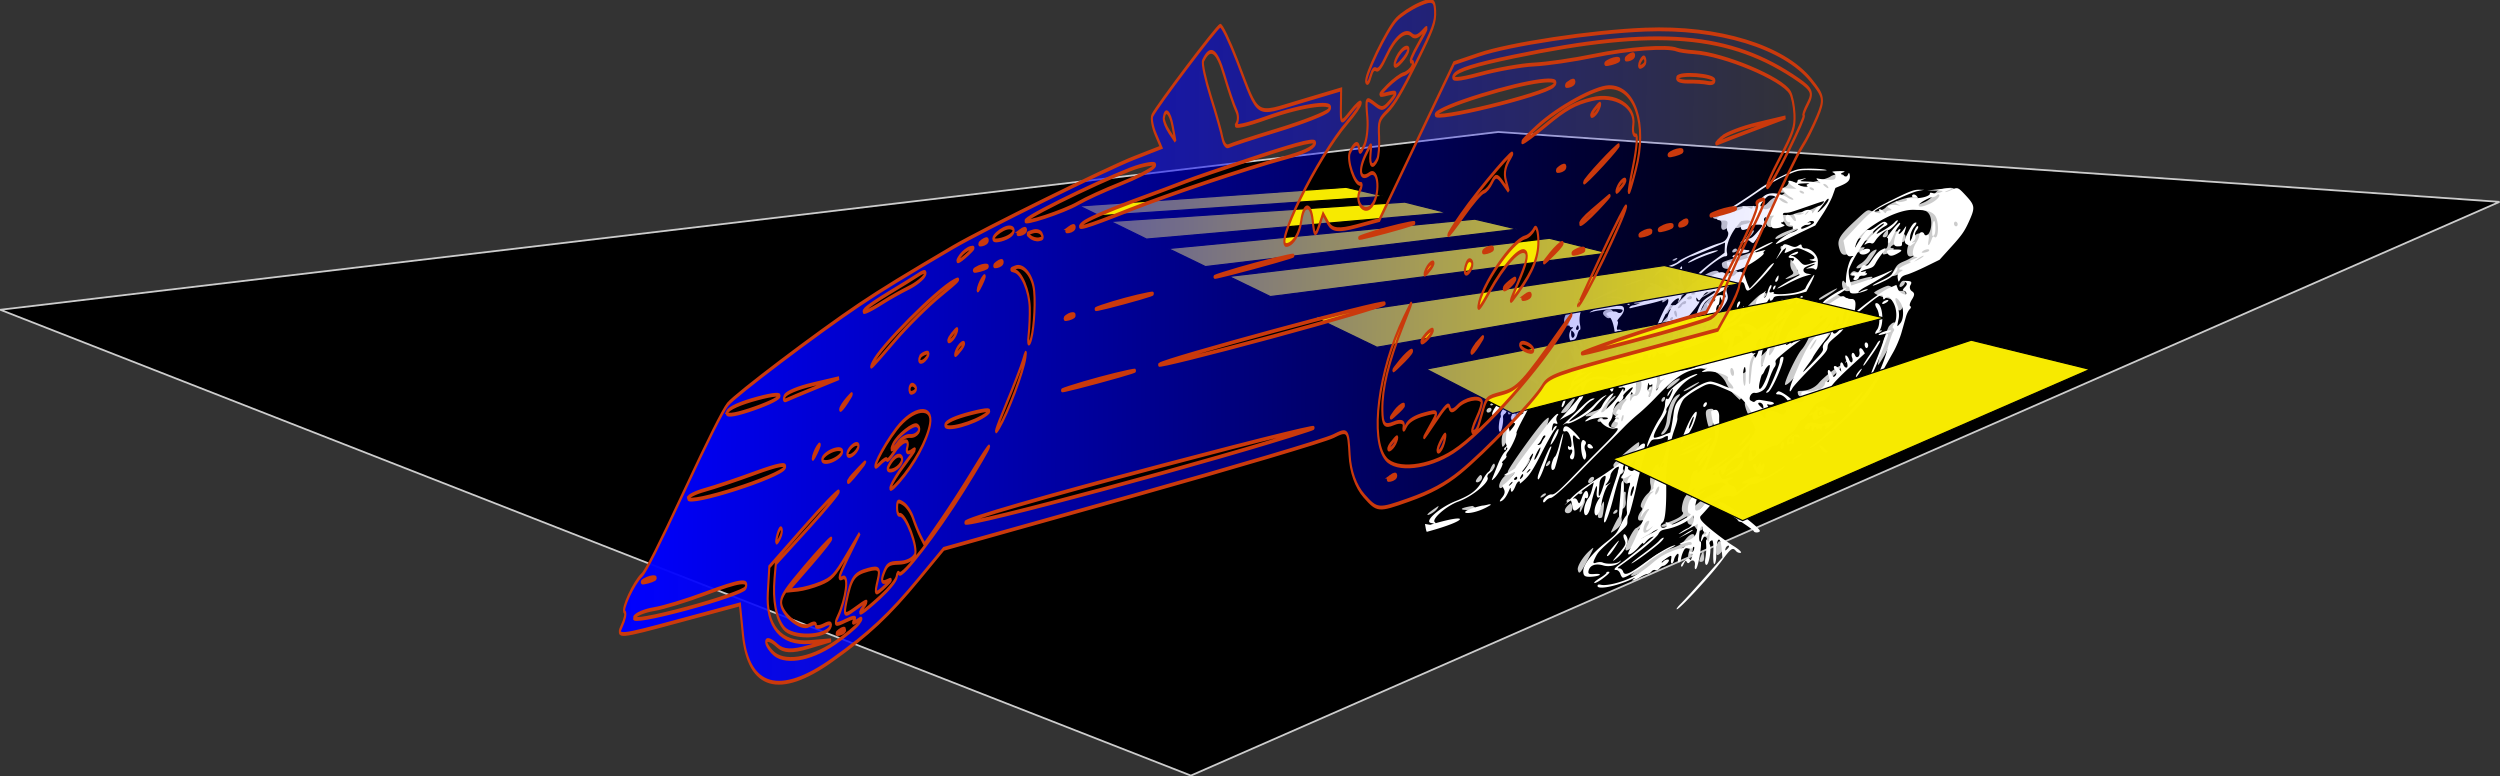 <svg xmlns="http://www.w3.org/2000/svg" xmlns:xlink="http://www.w3.org/1999/xlink" viewBox="0 0 600.06 186.32"><rect x="0" y="0" width="600.06" height="186.32" fill="#333333" stroke="none"/><defs><linearGradient id="a"><stop offset="0" stop-color="#00f"/><stop offset="1" stop-color="#00f" stop-opacity="0"/></linearGradient><linearGradient id="c" y2="293.8" gradientUnits="userSpaceOnUse" x2="-1600" gradientTransform="matrix(1.163 0 0 1 -193.26 .06)" y1="293.8" x1="-1410.4"><stop offset="0"/><stop offset="1" stop-opacity="0"/></linearGradient><linearGradient id="b" y2="293.8" gradientUnits="userSpaceOnUse" x2="-1600" gradientTransform="matrix(1.163 0 0 1 -193.26 .06)" y1="293.8" x1="-1410.4"><stop offset="0" stop-color="#ccc"/><stop offset="1" stop-color="#ccc" stop-opacity="0"/></linearGradient><linearGradient id="d" y2="801.83" xlink:href="#a" gradientUnits="userSpaceOnUse" x2="427.63" y1="801.83" x1="-52.559"/></defs><path d="M-1833.1 120.12L-26.4-94.34l1207.7 84.292-1578.4 691.99-1436-561.82z" fill-rule="evenodd" stroke="url(#b)" stroke-width="2.18" fill="url(#c)" transform="translate(364.86 50.45) scale(.199)"/><path d="M391.534 137.965c.628-.715 5.218-4.352 6.218-4.926.611-.351 2.14-.99 3.395-1.42 2-.682 2.425-.95 3.41-2.138 1.405-1.694 2.459-1.7 2.125-.011a37.009 37.009 0 00-.374 2.448c-.162 1.416-.408 1.886-.994 1.9-.203.003-.154-.673.11-1.505.265-.832.313-1.509.107-1.504-.738.016-4.812 2.267-5.412 2.99-.662.799-7.44 4.422-8.305 4.441-.292.006-.417-.118-.279-.275zm-12.831-1.223c-.169-.842 1.299-3.205 2.834-4.564 1.137-1.007 1.15-.964.237.837-2.334 4.606-2.786 5.155-3.071 3.727zm29.178-2.176c.023-.177.244-.815.493-1.418l.452-1.096.14 1.123c.078.618.04 1.252-.081 1.41-.305.392-1.053.378-1.004-.019zm4.08-2.821c.139-1.67.747-2.356 1.194-1.35.151.34.505.613.786.607.282-.006.084.505-.44 1.136-1.29 1.556-1.693 1.453-1.54-.393zm-21.7-.5c.585-1.917 1.871-4.27 2.457-4.498.314-.122.906-.625 1.315-1.119.562-.678.514-.849-.196-.7-.955.201-.873-1.118.145-2.345.259-.312.268-.656.02-.764-.597-.26.308-2.28 1.507-3.361.692-.624.87-1.211.644-2.129-.445-1.8.72-4.855 1.86-4.88.372-.007.692 8.06.44 11.14-.07.867-.547 2.134-1.059 2.816-.512.681-.755 1.301-.54 1.378.65.232-.99 1.909-2.143 2.19-.733.178-1.427.668-2.327 1.642-1.598 1.729-2.55 2.01-2.127.63zm3.979-4.318c.174-.21.12-.378-.12-.373s-.58.181-.754.392-.12.378.12.372.58-.181.754-.391zm15.468 2.648c.046-.403-.186-.728-.517-.72-.507.01-.505-.737 0-1.345.301-.364.894-.134 1.22.474.191.357.537.819.767 1.026.357.32.272.445-.57.838-.78.364-.969.307-.9-.272zm-22.924-2.121c1.77-3.832 2.338-4.485 2.455-2.828.076 1.088-.463 1.913-1.84 2.814-.769.503-.842.505-.615.014zm20.188-.816c-.228-.397-.763-.72-1.2-.71-.433.01-.789-.442-.79-1.003l-.003-1.02-2.332 1.258c-1.282.693-2.746 1.269-3.248 1.28-1.287.028-.752-.437 1.423-1.238 2.308-.849 3.62-1.844 3.036-2.305-.47-.369.035-2.963.745-3.819.53-.64 1.136-2.73 1.187-4.099.039-1.06.787-2.21 1.45-2.224.22-.004.305.205.188.466-.39.864 2.57-.448 5.84-2.59 1.693-1.108 2.652-1.668 2.132-1.244-.52.424-1.47 1.29-2.11 1.923-.639.633-1.495 1.347-1.903 1.587-.98.576-.59 1.214.907 1.483.647.116 1.086.321.974.456-.111.134-1.452.575-2.979.979-2.668.706-4.78 1.84-3.965 2.131.215.077.224.34.02.586-.644.773-1.125 3.659-.587 3.523.282-.07 1.074-.627 1.76-1.235.686-.609 2.08-1.522 3.1-2.03 1.018-.507 2.132-1.26 2.473-1.672.778-.937 1.076-.942 2.065-.033.972.893.548 1.494-1.08 1.529-1.817.04-3.133.774-5.597 3.125-2.148 2.05-2.2 2.139-1.774 2.977.243.475.824 1.024 1.292 1.219.885.368.812 1.438-.098 1.436-.287 0-.705-.33-.929-.731zm10.085-1.894c-.087-.72.63-.743 1.127-.036.321.456.267.547-.338.57-.395.016-.75-.228-.787-.535zm-32.155-4.37c.284-.006-.088 3.441-.417 3.839-2.011.873-.337-2.779.417-3.839zm2.521 2.363c.272-.328.603-.494.735-.37s.106.39-.058.587c-.164.198-.494.365-.735.37s-.214-.259.058-.587zm-42.127-1.315c-.281 1.845-5.894 3.814 0 0zm35.097-.917c-2.837 7.426.12-4.975 0 0zm-26.967.927c3.097 1.407-7.067 1.188 0 0zm23.656-.701c1.658 3.628-4.046 2.904 0 0zm11.738 1.184c-.048-.134.122-.494.373-.796.25-.303.388-1.06.304-1.681s.066-1.24.333-1.376c.267-.134.44.075.383.465s-.054 1.175.005 1.744c.109 1.055-.306 1.873-.958 1.887-.2.004-.4-.104-.444-.24zm23.607-.637c.026-.207.243-.38.484-.385s.415.16.389.366c-.026.208-.244.381-.484.386s-.415-.16-.39-.367zm-36.4-1.086c.026-.207.255-.381.51-.387.254-.005.32.162.145.373s-.404.384-.51.386-.17-.165-.145-.372zm-6.113-1.159c.272-.329.69-.6.931-.606s.302.153.138.35-.583.47-.93.606c-.349.135-.41-.022-.139-.35zm9.008-.781c.026-.207.244-.381.484-.386s.415.16.39.367c-.027.207-.244.38-.484.386s-.416-.16-.39-.367zm39.207-2.27c-.127-.395 2.539-1.64 3.56-1.662 1.122-.024.95.431-.388 1.035-1.119.504-3.091.894-3.177.628zm-58.167.062c.223-.62.764-1.414 1.203-1.763.438-.35.777-.824.753-1.056-.067-.641 7.412-11.061 8.839-12.315 1.201-1.055 1.218-1.008.51 1.455-.803 2.79-1.87 4.366-3.942 5.824-1.11.78-1.412 1.143-1.669 1.996-.276.919-.208.958.568.33 1.41-1.142 1.28.155-.171 1.705l-1.188 1.269.216-1.132c.216-1.123.202-1.111-2.063 1.829-1.778 2.307-2.411 2.962-2.871 2.972-.324.007-.407-.495-.184-1.116zm29.697-.529c-.535-.638.649-2.39 1.627-2.412.7-.015.678 1.568-.035 2.428-.604.728-.972.724-1.593-.017zm-8.416-.143c.127-.321.42-.683.651-.803.66-.343.981.208.476.817-.608.733-1.418.723-1.127-.014zm-27.007.162c-.046-.134.197-.582.54-.995.513-.62.662-.668.88-.286.143.254.063.699-.177.989-.462.557-1.11.71-1.244.294zm34.105-2.189c-.038-.314.1-.659.308-.766.682-.355 1.42.244.97.788-.582.701-1.192.69-1.278-.022zm26.306-.639c.703-.47 1.303-.775 1.334-.677.032.098-.543.483-1.277.856-1.274.646-1.277.638-.057-.179zm-56.997.037c.608-1.452 1.055-1.848 1.154-1.027.037.303-.33.949-.815 1.435-.783.786-.82.74-.34-.408zm29.636-.815c-.163-.509.108-.83 2.6-3.084 1.531-1.384 3.06-2.594 3.398-2.689.337-.095.166.984-.38 2.398-1.169 3.017-1.539 3.545-1.683 2.397l-.106-.84-1.823 1.193c-1.634 1.069-1.843 1.134-2.006.625zm-16.221-.11c-.046-.152.131-.535.4-.86.358-.43.522-.476.62-.172.073.228-.106.615-.399.858s-.571.321-.619.172zm36.72-2.918c1.636-2.285 2.977-3.244 2.355-1.684-.605 1.516-2.464 3.657-3.19 3.673-.402.009-.128-.644.835-1.99zm12.089-.845c-.355-.352.499-2.819 1.313-3.801.366-.442.135-1.552-.581-2.789-.655-1.13-1.38-2.716-1.611-3.524-.36-1.256-.28-1.508.544-1.738.601-.169 1.077.014 1.264.485.164.415.532.75.817.744.285-.007.238.325-.103.737-.397.479-.229 1.084.467 1.68 1.363 1.166 1.666 1.16 1.765-.035.105-1.282.845-1.587 2.06-.851.553.334 1.293.602 1.645.594 1-.021 1.593-1.03 1.077-1.833-.257-.4-.408-.8-.335-.888.073-.088 1.052-.17 2.174-.181 1.612-.017 2.191-.163 2.75-.693.519-.493.426-.667-.347-.65-.58.013-1.126-.313-1.212-.724-.152-.727-.129-.749.813-.769 1.66-.036 3.244-.763 4.217-1.936.982-1.185 4.097-3.695 5.04-4.061.957-.372.303.562-1.787 2.553-1.728 1.646-1.958 1.995-1.943 2.955.02 1.325-.182 1.588-1.854 2.409-1.073.528-1.876 1.312-4.47 4.372-4.311 5.083-4.862 5.551-8.237 6.994-3.234 1.383-3.077 1.34-3.468.952zm-14.445-.962c1.326-.69 2.445-1.146 2.487-1.015.1.31-3.615 2.24-4.34 2.256-.307.007.527-.552 1.853-1.24zm12.948-1.52c.896-1.08 1.558-1.678 1.705-1.539.133.125-.242.809-.831 1.52s-1.357 1.404-1.705 1.539c-.387.15-.064-.44.831-1.52zm-57.942.162c.022-2.26 1.53-3.987 1.907-2.182.145.697-1.031 3.376-1.617 3.68-.168.087-.298-.587-.29-1.498zm38.705-2.297c.402-.485.813-1.634.914-2.554.38-3.5 1.391-5.636 2.95-6.24.36-.14.275.184-.197.753-.858 1.035-1.539 3.067-1.9 5.675-.215 1.544-1.28 3.219-2.06 3.236-.24.005-.107-.387.295-.872zm10.504-2.764c-.353-1.722-.262-2.27.41-2.459.476-.133.988-.126 1.138.015.276.26.014 4.1-.305 4.485-.47.568-.828-.02-1.243-2.041zm-22.861 1.77c-.212-.101.021-.673.522-1.277.678-.818.71-1.215.123-1.57-1.052-.637.322-2.602 2.927-4.187l1.842-1.121.443-1.687c.452-1.725-.246-2.225-1.311-.94-.328.395-1.077.943-1.666 1.218-.887.414-1.128.352-1.413-.365-.404-1.016.176-1.87 1.287-1.894.435-.009 1.38-.278 2.103-.596 1.792-.79 4.766-.866 4.131-.101-.261.315-.202.567.131.56.334-.007.83-.314 1.1-.681.415-.56.951-.695 3.316-.838 1.552-.094 2.74-.072 2.639.05-.1.12-.803.62-1.561 1.108-.758.488-2.788 2.342-4.511 4.12-1.723 1.778-3.97 3.927-4.992 4.776a90.406 90.406 0 00-3 2.599c-1.145 1.062-1.403 1.163-2.114.83zm8.639-8.794c1.304-1.039 2.233-2.345 1.983-2.79-.188-.333-.426-.257-1.112.356-.595.53-1.038.707-1.387.555-.423-.184-.552.019-.73 1.14-.234 1.492.072 1.674 1.246.74zm-11.987 7.372c-.042-.13.155-.391.438-.578.606-.4 1.094-.077.663.443-.34.411-.989.492-1.103.137zm50.776-1.613c.175-.21.514-.387.754-.392s.294.163.12.373-.514.387-.754.392-.294-.163-.12-.373zm-71.566.972c-.049-.405.166-.695.733-.99.568-.295.753-.192.632.355-.208.943-1.268 1.436-1.365.635zm18.17-.833c.382-.304 1.27-.713 1.973-.908.977-.272 1.688-.766 3.015-2.098.955-.958 1.834-1.652 1.952-1.54.118.11-.269.637-.859 1.17-.594.536-1.163 1.375-1.275 1.881-.25 1.13-.417 1.218-3.228 1.676-1.882.307-2.152.276-1.577-.182zm55.128-1.478c-.21-.299-.186-.547.054-.552.24-.006.609.234.819.533s.185.547-.055.552c-.24.006-.608-.234-.818-.533zm-73.946-.222c.356-2.19.805-2.69 1.802-2.002.431.297.988.434 1.238.305.724-.377 1.039.634.424 1.376-.307.37-1.05.776-1.65.903-.6.127-1.114.41-1.141.632-.028.22-.25.406-.495.411-.244.005-.324-.726-.178-1.625zm13.744-.31c1.628-1.962 2.874-2.689 1.923-1.12-1.419 2.338-1.601 2.537-2.475 2.691-.737.132-.644-.129.552-1.57zm68.514-.88a23.91 23.91 0 012.037-2.015c1.058-.909 1.073-.883.265.46-.47.783-1.184 1.686-1.586 2.006-1.217.97-1.691.67-.716-.451zm-87.443 2.023c-.038-.31.178-.618.528-.754.325-.126.62.006.655.294.038.31-.178.619-.528.755-.325.126-.62-.007-.655-.295zm1.77.245c-.135-.432.424-.887 1.105-.902.36-.008.441.244.18.559-.495.597-1.146.77-1.283.34zm-.781-1.988c.174-.21.403-.384.51-.386s.17.165.145.372c-.026.207-.256.381-.51.387-.254.005-.32-.162-.145-.373zm41.041-1.079c.124-.312.394-.571.6-.576.208-.004.276.248.153.56-.124.312-.394.572-.6.576-.208.005-.276-.247-.153-.56zm17.402-1.151c-.717-.699-1.603-1.957-1.967-2.797-.712-1.64-2.942-3.259-4.45-3.232-1.188.022-3.212-.97-2.854-1.402.15-.182.898-.437 1.66-.568 2.178-.375 6.24-2.635 11.27-6.272 2.545-1.84 4.805-3.35 5.022-3.354.218-.005-.106.552-.719 1.236s-1.455 1.84-1.872 2.568c-.685 1.195-.785 1.274-1.04.82-.247-.437-.373-.393-.998.36-1.132 1.366-1.202 3.465-.107 3.198.553-.134.996.093 1.094.562l.165.789 1.031-.903a25.593 25.593 0 002.042-2.07c1.25-1.445 2.69-2.256 3.005-1.695.122.217.537.272.92.123.483-.188.617-.403.436-.699-.402-.654.763-2.515 1.586-2.533.74-.016 1.71-.99 1.336-1.343-.292-.275 1.157-2.09 1.678-2.101.203-.004 1.239-.66 2.3-1.458 1.063-.797 2.65-1.882 3.529-2.41 1.393-.837 1.68-.905 2.244-.533.356.234 1.07.466 1.586.515.607.058.843.595.669 1.52-.24 1.271-.386 1.483-1.322 1.906-.58.261-1.222.759-1.43 1.105-.206.347-.668.744-1.027.884-.738.286-3.154 3.632-3.03 4.195.048.215.277.118.58-.248.275-.332.916-.798 1.425-1.035.747-.35.616-.066-.683 1.47-1.7 2.011-1.99 2.196-2.255 1.448-.135-.38-.521.03-2.076 2.204-1.05 1.468-1.903 2.838-1.894 3.044.045 1.047-2.67 4.376-3.584 4.396-.648.014 2.65-7.084 3.964-8.534.383-.421 1.006-1.42 1.386-2.22.534-1.124.946-1.622 1.813-2.193 1.777-1.17 3.408-3.339 2.83-3.762-.59-.431-2.86.418-2.945 1.101-.03.237-1.117 1.235-2.416 2.22-3.134 2.373-10.243 8.585-11.14 9.732-1.086 1.39-1.437 4.024-.526 3.944 1.09-.096.078 1.016-1.163 1.277-.566.12-1.395.608-1.888 1.113l-.878.9-1.305-1.27zm2.047-5.073c.796-.314.907-.478.77-1.137-.224-1.066-.734-.957-1.85.389-.975 1.175-.624 1.417 1.08.744zm-14.151 4.16c.31-.375 3.312-2.066 3.679-2.074.36-.008-1.724 1.379-2.89 1.923-.598.279-.954.347-.791.15zm-3.633-1.307c.759-.915 2.573-1.97 2.7-1.571.096.302-2.58 2.463-3.061 2.473-.217.005-.055-.4.36-.901zm-22.626-.635c.54-.652 2.367-1.528 2.836-1.36.215.076-.187.456-1.05.996-1.574.984-2.446 1.16-1.787.365zm73.844-8.553c.63-2.412 1.398-4.676 1.708-5.032 1.728-1.99 2.25-.416.97 2.926-.649 1.697-3.227 6.223-3.654 6.414-.093.042.347-1.897.976-4.308zm-8.629 3.368c.316-.403.606-.631.646-.507.04.124-.218.453-.573.732-.393.308-.421.22-.073-.225zm-65.564-.656c-.495-1.22-.684-2.229-.421-2.244.38-.021 3.388 2.876 3.672 3.537.07.164-1.585.89-2.078.912-.15.006-.678-.986-1.173-2.205zm13.557-1.368c-.232-.756-.727-1.854-1.1-2.44s-.529-1.145-.345-1.24c.479-.25 2.134.924 2.464 1.747.154.384.516 1.09.804 1.57.307.508.241 1.059-.158 1.323-1.006.665-1.2.553-1.665-.96zm3.289.02c-.259-.806.626-1.814 1.399-1.594 1.575.447 1.684.425 2.46-.499.427-.51 1.085-1.004 1.46-1.1.914-.23 2.158 1.636 1.565 2.35-.659.795-2.09 1.126-2.898.67-.517-.291-.985-.25-1.934.169-1.61.712-1.826.712-2.052.004zm8.293-2.076c-.046-.383 1.083-2.108 3.055-4.666 1.72-2.231 3.152-4.261 3.18-4.51.072-.613 2.174-2.478 2.616-2.32.195.07.12.627-.166 1.24-.286.613-.476 1.38-.422 1.705.054.323-.547 1.366-1.336 2.318-.788.95-1.565 2.22-1.728 2.824-.599 2.225-1.234 3-2.886 3.522-1.977.626-2.226.613-2.314-.112zm10.884-1.051c-.354-1.511-.197-1.79 1.303-2.32 1.413-.499 1.98.031.928.869-.446.355-.885.982-.976 1.394-.3 1.36-.944 1.388-1.255.057zm-18.51.83c-.128-.397 1.028-1.656 1.53-1.667.646-.014.115 1.109-.733 1.55-.394.204-.752.257-.797.117zm29.382-1.145c.175-.21.514-.387.754-.392s.294.163.12.373-.514.386-.754.392-.294-.163-.12-.373zm26.097-1.484c.077-.092.425-.279.773-.414.348-.135.481-.063.296.16s-.532.408-.772.414-.374-.067-.297-.16zm-39.528-.415c.349-.421.74-1.035.87-1.364.182-.455.518-.609 1.359-.627.932-.02 1.35-.248 2.514-1.369 1.9-1.828 2.858-1.808 1.1.024-.897.934-1.645 1.456-2.28 1.59-.541.113-1.351.62-1.894 1.184-1.14 1.185-2.586 1.667-1.67.562zm13.892.137c-.044-.137.152-.521.436-.855.423-.497.494-.482.4.083-.117.697-.69 1.227-.836.772zm-27.061-.276c.114-.51.827-1.524 1.69-2.406 1.58-1.612 2.153-2.573 1.53-2.56-.207.005-.478.264-.601.576s-.442.573-.708.579c-.265.006-.28-.233-.033-.532a5.26 5.26 0 00.703-1.185c.206-.52.39-.597.977-.402.607.203.848.09 1.51-.71.434-.522 1.133-1.224 1.555-1.56s.549-.606.283-.6-.726.303-1.022.66c-.348.42-.58.522-.655.289-.075-.234.703-1.091 2.198-2.422 3.581-3.189 7.15-4.84 7.325-3.39.089.73 1.098.69 2.725-.11 1.207-.592 1.348-.595 1.883-.032.808.852-.233 1.988-2.144 2.34-.885.164-1.722.527-2.007.87-.268.323-1.564 1.188-2.88 1.922s-2.275 1.191-2.129 1.016c.146-.176.672-.531 1.17-.79 1.182-.615 1.002-1.345-.28-1.133-.723.12-1.29.56-2.625 2.044-.937 1.04-1.788 2.276-1.892 2.746-.153.695-.585 1.17-2.304 2.542-1.164.929-2.643 2.011-3.289 2.406-1.12.686-1.164.679-.979-.16zm12.135-11.542c.175-.21.133-.378-.093-.373s-.675.183-.998.397c-.323.213-.28.381.094.373.374-.008.823-.187.997-.397zm8.848 11.267c-.209-.297-.18-.546.062-.555.657-.024 1.2.635.727.88-.226.118-.58-.029-.79-.325zm-43.34-1.6c-.242-1 .552-2.569 1.859-3.675 1.097-.928 1.984-1.088 1.272-.23-.267.323-.699 1.425-.959 2.45s-.547 1.952-.642 2.067c-.425.512-1.345.146-1.53-.613zm50.764-1.175c.296-.75 1.573-1.933 2.097-1.945.237-.005.029.549-.463 1.23-.903 1.254-2.043 1.752-1.634.715zm-41.139-.353c-.702-.665-.244-1.322 1.078-1.544.956-.16 1.54 1.272.735 1.804-.77.51-1.043.47-1.813-.26zm69.944-2.573c-.281-.878-.98-1.44-2.053-1.652-1.354-.267-2.729-.833-3.14-1.292-.176-.197 2.77-1.67 3.368-1.684.331-.007.879.277 1.216.63s1.193.632 1.901.616c1.092-.023 1.234.26.929 1.858-.589 3.077-1.518 3.715-2.22 1.523zm-35.198-.055c2.456-2.454 2.897-2.784 3.736-2.803.701-.015.633.235-.385 1.417-1.416 1.643-2.557 2.402-3.647 2.425-.582.013-.512-.23.297-1.039zm-35.719.21c1.294-.318 1.81-.318 1.91-.004.105.327-.325.433-1.771.435l-1.911.003 1.772-.434zm8.421-1.055c.422-.336 1.342-1.305 2.046-2.153 1.232-1.486 1.316-1.535 2.282-1.33 3.026.64 3.434.64 3.962.004.798-.963 1.333-.758 1.312.503-.017 1.062-.135 1.23-1.64 2.332-1.472 1.077-1.61 1.124-1.49.498.127-.66.011-.66-2.78.017-3.712.899-4.703.934-3.692.129zm44.117-.646c.41-.465 4.239-2.614 4.303-2.416.078.252-3.68 2.684-4.164 2.694-.216.005-.28-.12-.14-.278zm5.578-2.77c-.298-1.098.054-1.992.484-1.229.197.35.819.268 2.953-.393 2.77-.857 4.072-1.069 3.68-.597-.12.146-1.28.932-2.577 1.745-2.857 1.793-4.147 1.928-4.541.474zm13.755-.614c.135-.342.4-.702.59-.8.599-.312.877.28.4.855-.621.75-1.293.713-.99-.055zm-27.424-1.358c.131-.158.665-.511 1.186-.784.76-.398.842-.638.41-1.21-.295-.393-.5-1.156-.456-1.697l.08-.984.814.682c.447.376.786 1.063.753 1.529-.033.465.212.84.545.833.992-.022.245.515-1.724 1.24-1.013.374-1.738.55-1.606.391zm25.47-.892c.025-.155.365-.827.756-1.493.606-1.03.96-1.311 2.365-1.878 1.447-.584 3.097-1.718 1.722-1.183-1.599.619-1.474-2.447.174-4.434.893-1.077 1.816-1.297 2.707-.646 1.045.763 2.062-1.419 1.723-3.695-.24-1.609-1.15-2.383-2.793-2.376-.787.003-1.529-.147-1.648-.335-.319-.5-5.654.8-7.551 1.84-2.365 1.296-4.901 3-4.824 3.24.037.117.781.197 1.653.178 1.299-.028 1.514.14 1.197.936-.52 1.306-1.795 1.988-2.482 1.328-.653-.627-.978-.416-1.55 1.008-.419 1.04-.302 1.152.978.932 1.235-.212 1.337-.14.68.479-.534.504-1.06.704-1.711.65-.517-.043-1.35.114-1.852.348-1.227.573-1.846.067-2.24-1.832-.343-1.659.415-2.832 3.949-6.111 2.948-2.737 2.934-2.728 3.854-2.332.916.394 2.888-.138 3.572-.963.718-.866 4.484-2.297 6.297-2.393 1.58-.084 1.646-.017.773.77-1.285 1.158-.42 1.499 1.666.657 1.185-.477 1.884-.984 2.671-1.934.978-1.179 1.22-1.312 2.883-1.584 1.428-.234 1.92-.135 2.298.461.265.417 1.075 1.273 1.8 1.903 1.557 1.35 1.559 2.06.013 5.493-.985 2.186-1.597 3.054-4.027 5.711-3.218 3.52-4.426 4.324-9.604 6.389-2.996 1.194-3.527 1.327-3.454.867zm-9.75-.485c.334-.403.68-.54 1.007-.398.274.12.594.215.707.213.115-.003-.055.17-.378.384-.935.618-1.895.475-1.336-.2zm1.296-1.318c.027-.216.495-.65 1.04-.963.566-.325 1.278-1.044 1.66-1.676.42-.696 1.013-1.268 1.595-1.54.734-.343.735-.134.006 1-.507.787-1.164 1.727-1.46 2.087-.664.808-2.914 1.673-2.841 1.092zm-32.232-.413c-.18-.863-.21-.842 2.497-1.715 1.127-.364 2.832-.943 3.789-1.287 3.248-1.168 2.114.599-1.718 2.676-2.298 1.245-4.345 1.391-4.567.326zm-11.908-1.406c.077-.093.425-.28.773-.415s.481-.063.297.16-.533.409-.773.414-.374-.066-.297-.16zm50.429-1.835c-.046-.38.131-.605.63-.799.458-.177.677-.698.642-1.524-.028-.69.162-1.513.425-1.83.742-.895 1.935-1.212 1.939-.516.002.382.373.524.947.363.632-.177.935.032.918.63-.027.895-.374 1.27-1.21 1.306-1.295.057-3.223 1.374-1.974 1.347.87-.019.01.984-1.112 1.298-1.163.326-1.131.333-1.205-.275zm-36.101-.207c.073-.579.955-.97 1.109-.492.086.268-.084.482-.516.65-.354.137-.621.066-.593-.158zm11.606-.8c-.056-.464.088-.561.86-.578.51-.011.792.141.628.34-.55.662-1.42.801-1.488.237zm-1.239-2.262c-.144-.45 1.4-1.36 3.576-2.103 2.388-.816 4.217-1.969 3.086-1.944-.36.008-.982.275-1.382.593-1.006.802-2.48.759-2.845-.083-.167-.385-.628-.802-1.025-.925-.625-.195-.8-.098-1.31.736-1.128 1.836-2.788.832-2.375-1.436.089-.486-.192-.615-.906-.415-.789.22-1.002.393-.895.724.216.675-.27 1.045-1.406 1.07-.57.012-1.497.286-2.057.607s-1.278.591-1.595.598c-.874.02-.598-.703.512-1.341.824-.473.798-.564-.156-.544-.98.022-1.28.19-2.096 1.172-1.284 1.549-2.322 1.525-2.102-.048.122-.871-.195-1.27-1.097-1.384-1.036-.13-1.125-.333-.488-1.1.68-.82.99-.951 2.436-1.025.911-.046 2.133-.306 2.715-.578.69-.323 2.047-.47 3.912-.428 2.843.066 2.86.062 3.865-.988.555-.58 1.268-1.06 1.583-1.066s1.03-.276 1.591-.598c.851-.489.867-.582.092-.565-.936.02-.531-.88.592-1.317.333-.13.704-.485.825-.791.277-.701 1.284-.748 1.862-.085.545.623 2.779 1.03 3.157.573.156-.188.105-.404-.113-.482-.218-.078.736-.392 2.12-.699 1.382-.307 2.807-.791 3.166-1.077.365-.29 1.29-.532 2.103-.55 1.776-.038 1.467 1.126-.598 2.26-.82.45-1.65 1.192-2.216 1.979-.856 1.192-1.127 1.342-5.014 2.789-2.26.84-4.647 1.574-5.306 1.63-.659.055-1.363.274-1.565.484-.542.566 2.71.945 3.788.442.492-.23 1.439-.477 2.105-.55.667-.073 1.83-.436 2.585-.807 1.302-.64 1.366-.637 1.215.044-.087.395-.746 1.413-1.463 2.263-1.071 1.267-1.784 1.784-3.973 2.883-3.737 1.875-4.822 2.335-4.903 2.082zm25.753-.582c-.044-.137.224-.607.595-1.045.662-.783.675-.784.7-.069.014.4-.09.867-.231 1.037-.31.375-.954.42-1.064.077zm-32.522.018l.683-.954c.15-.21.506-.428.79-.486s.143.368-.312.945c-.85 1.078-1.9 1.525-1.161.495z" fill="#ccc"/><path d="M403.512 144.824c.795-.792 3.348-3.592 5.672-6.224l4.227-4.785-.184-2.154c-.101-1.186-.38-2.15-.62-2.146-.433.01-.624 1.185-.671 4.132-.014.84-.212 1.626-.442 1.745-.229.12-.342-1.225-.252-2.988.096-1.872-.109-3.024-.492-2.77-.36.238-.527.699-.37 1.023.473.978-.161 4.917-.794 4.93-.313.008-.426-.708-.252-1.59.175-.88.257-2.36.184-3.288-.074-.928.027-1.437.225-1.132.336.518.37.505.501-.198a7.616 7.616 0 00.124-1.317c-.014-.476-.066-.457-.334.12-.203.44-.411.595-.58.436-.18-.17-.402.039-.698.652-.504 1.048-.633.905-.331-.366.137-.577.306-.806.477-.645.146.137.416.067.6-.156s.065-.399-.265-.392-.59-.367-.574-.832c.015-.465-.14-.656-.343-.424-.51.578-.678 3.777-.184 3.533.55-.272-.46 6.067-1.044 6.554-.26.217-.387-.15-.282-.815.184-1.177-.571-1.62-1.288-.756-.232.28-.455.253-.641-.077-.255-.453-.334-.407-.745.44-.357.733-.497.85-.625.517-.095-.248.247-.775.817-1.257.804-.68 1.027-.748 1.236-.377.222.393.297.32.567-.544.171-.548.088-.91-.185-.804-.273.106-.471-.006-.441-.248.034-.275.16-.342.333-.179.337.318.758-.15.83-.92.03-.316-.112-.37-.321-.123-.22.262-.68.364-1.121.251-.651-.166-.805-.073-1.194.718-.246.5-.489 1.29-.54 1.757-.052.465-.29.85-.53.856s-.303-.543-.141-1.217.044-1.02-.261-.766c-.305.253-.635.824-.734 1.268-.281 1.273-.927 1.315-.728.048.175-1.114.15-1.121-1.079-.354-.691.432-1.224.886-1.185 1.01.04.123.239.023.442-.222s.665-.452 1.025-.46c.364-.008.373.325.02.75-.348.42-.83.769-1.07.774-.24.005-.666.286-.946.624-.323.39-.683.539-.982.409-.288-.126-.654.013-.938.355-.256.31-.713.567-1.016.574s-1.08.361-1.729.788c-1.26.83-2.587 1.129-1.381.312.393-.267.105-.197-.64.156-3.623 1.713-8.302 2.613-8.172 1.572.038-.298.293-.375.808-.243 1.323.338 4.98-.561 7.494-1.843 1.437-.733 3.307-2.008 4.66-3.178 1.665-1.438 2.833-2.189 4.431-2.845 1.194-.49 2.404-.897 2.69-.904.285-.006.661-.183.835-.393s.651-.39 1.06-.399c.567-.012.709-.118.602-.453-.107-.332-.495-.325-1.609.027-.808.255-1.363.337-1.233.18s.817-.462 1.528-.681c1.736-.536 2.443-1.296 2.644-2.844l.169-1.292-2.756 1.536c-1.516.845-2.235 1.155-1.598.688.637-.467 1.44-.96 1.787-1.094.988-.384 1.687-1.451 1.62-2.474-.06-.916-.076-.919-.76-.105-.842 1.001-3.616 2.306-5.733 2.697-1.332.246-1.606.41-2.051 1.226-.483.883-4.584 4.317-8.552 7.16-1.305.934-1.405 1.062-.82 1.05.366-.008.781.346.923.787.35 1.093 1.484.605 5.595-2.409 3.093-2.267 5.992-3.906 6.945-3.927.222-.005-.706.527-2.064 1.182-1.432.692-3.378 1.946-4.637 2.988-2.06 1.705-5.134 3.596-5.872 3.612-.187.004-.475-.412-.64-.925-.164-.512-.602-.925-.973-.917-.836.018-.439-.482 1.456-1.834 1.271-.907 7.148-5.722 7.496-6.141.069-.083-.16-.04-.508.095s-.948.623-1.334 1.084c-.462.552-.684.68-.652.372.03-.275-.41.09-1.077.894-.63.758-1.522 1.512-2.021 1.706-.694.27-.68-.053.067-1.435.53-.98 1.561-3.221 2.293-4.98.732-1.76 1.597-3.52 1.923-3.912.325-.393.306-.603-.043-.468-.35.136-.916.707-1.259 1.27-.516.848-.584.893-.393.267.818-2.687 1.802-4.767 2.528-5.345.622-.496.62-.585-.006-.341-.612.238-.633.158-.072-.288.426-.34.678-.669.56-.731-.297-.156 1.255-4.844 1.916-5.788.698-.996 1.903-6.615 1.417-6.604-.205.004-.637.183-.96.396s-1.088.4-1.7.412c-.99.022-1.18.141-1.713 1.07-.491.855-.584.924-.509.38.15-1.09 1.824-4.666 3.059-6.535.633-.958 1.183-2.336 1.223-3.061.078-1.412.26-1.844.63-1.495.133.125.469-.312.789-1.027.736-1.645.614-1.909-.22-.478-.561.96-.65 1.03-.567.434.145-1.024 2.924-3.28 5.439-4.416 2.011-.908 2.382-.634.396.293-1.586.74-3.729 2.97-4.557 4.743-.405.866-.968 1.894-1.252 2.284-.284.39-.415.816-.292.945.124.13-.28 1.007-.898 1.95-1.81 2.761-2.572 4.56-1.927 4.547.33-.007 1.308-.298 2.171-.647l1.57-.633.284-1.378c.156-.758.378-2.14.493-3.072.29-2.36.815-3.179 3.11-4.86 2.367-1.735 4.538-2.845 5.685-2.907.46-.025 1.807.384 2.993.908 1.187.525 2.315.872 2.508.772.192-.1-.068-.63-.578-1.178-.51-.548-.815-1.133-.676-1.3.504-.609-3.372-1.85-5.025-1.609-1.45.211-1.508.17-.532-.392.984-.567.885-.603-.99-.366-3.668.463-6.03 2.005-10.86 7.085-1.201 1.265-3.03 2.994-4.062 3.842-1.032.849-2.545 2.233-3.363 3.077-.817.844-3.131 3.175-5.142 5.18-2.011 2.005-4.316 4.336-5.123 5.18-3.754 3.927-6.832 6.718-7.421 6.731-.336.007-.853.306-1.15.663-.39.47-.574.538-.669.242-.192-.6 1.262-1.85 2.023-1.74.75.11 1.742-.778 7.22-6.46.916-.949 3.193-3.251 5.06-5.116 3.756-3.751 4.33-4.607 2.847-4.246-.977.238-2.722-.67-3.425-1.783-.36-.57-.338-.583.698-.444.593.08 1.088-.01 1.112-.202.063-.499-3.261-.171-4.599.453-1.518.71-.89-.04 1.118-1.333 1.23-.793 1.64-1.228 2.15-2.286.61-1.264 2.065-2.84 2.632-2.853.153-.003-.236.639-.863 1.427-1.658 2.084-2.308 3.147-1.917 3.139.19-.004.466-.137.615-.295.15-.158.647-.634 1.106-1.057 1.215-1.12 2.054-2.148 2.805-3.44.528-.907.67-1.025.692-.578.026.5.062.5.326-.007.163-.313.07-.564-.208-.558-.277.006-.469-.636-.426-1.427.068-1.248-.055-1.355-.937-.816-.858.525-1.324.569-3.022.285-2.577-.432-4.086.034-4.92 1.518-.32.566-.508 1.377-.42 1.801.09.425-.14 1.137-.51 1.583-.37.445-.86 1.278-1.087 1.85-.357.895-.675 1.176-2.26 2l-1.843.959 2.58-2.91c2.312-2.605 2.589-3.052 2.657-4.288.069-1.244-.307-1.195-1.234.162-.179.262-.53.48-.78.486-.87.02 1.31-2.138 3.035-3.004 1.854-.93 3.589-1.107 5.475-.557.937.273 1.404.231 2.089-.186 1.258-.767 3.11-.642 2.377.16-.478.522-.335.568.798.253.759-.211 2.01-.649 2.778-.972.97-.409 2.537-.614 5.123-.672 2.049-.046 4.602-.276 5.673-.512 2.036-.45 3.582-1.226 2.914-1.465-.214-.076-.147-.425.149-.776.413-.49.552-.42.599.3.034.515.24.727.457.47.218-.255.58-.385.806-.287.657.286 5.072-1.845 8.385-4.048 3.055-2.031 4.277-3.382 2.645-2.926-.472.132-.705.055-.518-.17s-.016-.312-.453-.19c-.455.128-.72-.112-.622-.561.12-.54-.256-.775-1.208-.754-1.054.023-1.173-.079-.502-.428 1.212-.63 3.443.084 4.114 1.317l.509.936 2.217-1.663c1.22-.914 2.89-2.31 3.713-3.102 1.784-1.718 3.161-2.014 1.814-.39-1.368 1.65-2.876 4.953-3.044 6.669l-.151 1.541 2.28-2.301c1.255-1.266 2.427-2.377 2.605-2.47.178-.092.341.157.364.555.04.706.047.706.353-.003.215-.498.401-.643.592-.463.185.174.36.057.52-.346.132-.336-.104-.513-.525-.396-.42.118-.686.12-.59.003.348-.42 6.844-5.038 8.403-5.974 1.385-.832 1.659-.897 2.085-.499.27.252.957.449 1.528.436.71-.015 1.02.43.983 1.407-.056 1.463-.357 2.173-.76 1.794-.125-.118-.645.79-1.157 2.017-.84 2.016-1.112 2.383-2.816 3.807-1.667 1.393-1.894 1.688-1.965 2.549-.074.896-.393 1.29-4.037 4.994-2.177 2.21-4.153 4.384-4.39 4.83-.957 1.79-.844.219.158-2.212 3.193-7.746 4.475-9.866 6.796-11.236 1.449-.855 1.762-1.169 2.257-2.266 1.251-2.773-.265-2.31-3.876 1.185-1.464 1.417-3.216 2.935-3.893 3.373-.678.438-2.229 1.623-3.447 2.632-1.975 1.637-2.195 1.897-2.035 2.398.1.31-.027.814-.282 1.12s-.825 1.59-1.27 2.85c-.651 1.85-1 2.404-1.814 2.87-.553.318-1.27.511-1.592.429-.94-.24-1.762 1.487-.931 1.955.487.275.806.272 1.038-.008.195-.235.769-.331 1.37-.23.569.096 1.584.27 2.255.387.672.117.99.365.708.552-.283.187-.774.254-1.093.15-.48-.157-.52-.089-.234.397.197.332.11.591-.2.598-.305.007-.57.206-.6.452-.038.297-.227.366-.58.212-.288-.125-.583-.156-.655-.07-.222.268 2.26 2.776 2.737 2.765.246-.005.477.243.515.552.037.31.29.555.563.547.273-.008.204-.471-.153-1.029-.358-.558-.851-1.01-1.097-1.004-.245.005-.274-.198-.064-.452s.212-.721.004-1.038c-.363-.553-.332-.568.733-.368.612.115 1.586.519 2.163.897 1.431.938 1.674.861 1.328-.416-.163-.6-.648-.993-1.077-.873-.429.12-.9.006-1.046-.254-.213-.378-.1-.538.56-.8 1.277-.504 1.342-.464 2.253 1.39l.855 1.74-.574-2.152c-.56-2.099-1.915-3.564-3.268-3.535-.37.008-.53-.157-.356-.368s.4-.384.5-.386c.604-.013 2.866 1.518 3.44 2.329.758 1.072 3.244 1.286 4.023.347.251-.303.332-.669.179-.813-.172-.162-.299-.097-.333.173-.105.836-1.087.447-1.614-.64-.556-1.146-.077-1.612 1.398-1.36.48.082 1.288-.046 1.798-.284s.805-.283.656-.1c-.148.184.117.081.588-.227.53-.348.92-.839 1.019-1.288.115-.519.236-.655.425-.477.536.505.806-.449.42-1.484-.218-.586-.227-1.154-.02-1.262.207-.108.556.284.774.87.307.824.518.922.925.431.29-.35.27-.907-.045-1.239s-.436-.766-.27-.967.62.009 1.01.464l.706.828-.192-.932c-.26-1.262.268-1.803.7-.716.19.48.555.764.811.631s.213-.836-.096-1.562c-.31-.726-.376-1.325-.148-1.33.228-.007.582.439.787.99.205.55.52.822.7.605s.192-.697.027-1.067-.154-.849.024-1.063c.178-.214.48.004.67.485.394.993 1.291.28 1.057-.84-.2-.954.386-1.153.893-.305l.42.702-3.039 2.796c-4.343 3.997-5.67 5.558-5.344 6.29.361.812-.586 1.89-2.146 2.44-1.106.39-1.432.684-2.544 2.29-.72 1.04-1.502 1.902-1.796 1.979-.317.082-.84.693-1.34 1.563-.45.785-1.036 1.512-1.302 1.616-.266.103-1.192.89-2.058 1.75-.866.859-1.66 1.48-1.766 1.38-.343-.323-4.09 1.745-4.872 2.69-1.213 1.462-1.92 1.47-1.691.021.283-1.793.627-2.123.777-.746.087.794.279.941.654.502.293-.343.411-.837.264-1.1-.36-.636-.31-2.816.057-2.472.158.15.43.1.605-.11s.206-.488.07-.616c-.136-.128-.044-.436.205-.683.682-.68.956-1.776.441-1.765-.25.005-1.1-1.212-1.89-2.706-2.043-3.86-3.244-5.046-6.502-6.417-4.176-1.757-3.999-1.753-6.897-.137-1.404.784-2.888 1.84-3.328 2.371-.784.946-1.667 3.607-1.56 4.7.03.308-.286 1.498-.704 2.643-1.139 3.124-2.077 8.865-2.001 12.245.131 5.852-.18 9.541-.847 10.073-.831.662-.42 1.566.542 1.192.466-.18.592-.454.379-.822-.304-.524-.288-.539.34-.31.361.132.811.314.999.405.187.09 1.341-.406 2.563-1.103 2.169-1.236 2.207-1.274 1.568-1.538-.662-.273-.29-2.826.56-3.852.253-.305.683-1.763.956-3.24.275-1.479.712-2.828.972-3 .583-.386 2.065-3.153 1.94-3.622-.052-.195-.512.298-1.072 1.15-.79 1.198-1.016 1.403-1.16 1.045-.098-.245.667-1.532 1.7-2.859 2.55-3.279 2.707-3.867 1.897-7.095-.386-1.54-.602-2.93-.479-3.087.123-.157.6-.294 1.059-.304.483-.01.828.655.82 1.577-.01.878-.005 1.765.01 1.971.137 1.952-.434 4.143-2.03 7.791-1.038 2.37-1.696 4.256-1.464 4.191 1.27-.351 3.969-1.895 5.898-3.374 2.33-1.785 5.76-5.66 6.03-6.812.118-.506.26-.604.634-.441.649.282-.16 1.67-2.307 3.962-.976 1.043-1.608 1.892-1.403 1.888.205-.005.23.164.056.374-.175.21-.59.388-.925.396-.808.017-2.717 1.767-2.918 2.674-.272 1.234-1.01 1.777-1.074.791-.034-.515-.22-.75-.415-.522-.194.228-.144.865.112 1.415.388.833.674.926 1.718.557 1.367-.483 1.912-.165.595.346-.597.232-.658.476-.233.924.318.334.781.604 1.03.598.248-.005.56.329.693.743l.241.752 1.248-.997c.686-.548 1.358-1.13 1.493-1.293.296-.356 2.961-1.226 3.816-1.245.335-.007 1.716-.755 3.069-1.662 1.352-.907 2.222-1.361 1.933-1.01-.914 1.11-6.035 3.998-7.361 4.151-.956.11-1.591.463-2.97 1.649-1.612 1.387-1.84 1.493-2.823 1.316-1.408-.253-3.698.921-5.188 2.66a50.444 50.444 0 01-1.825 2.02c-.569.577-.065 1.286 2.321 3.267 1.676 1.391 4.13 3.196 5.453 4.012 1.322.815 2.112 1.556 1.753 1.646-.358.091-.868-.096-1.133-.416-.808-.972-1.175-.72-3.44 2.364-2.421 3.299-10.11 11.606-10.754 11.62-.24.005.198-.607 1.025-1.43zm11.293-13.292c.261-.315.285-.569.053-.564s-.524.265-.648.577-.147.567-.052.565c.094-.003.385-.262.647-.578zm-16.911-4.452c-.038-.081-.988.399-2.112 1.067l-2.042 1.215 2.111-1.067c1.161-.587 2.08-1.134 2.043-1.215zm-1.627-.243c.511-.558.54-.66.072-.253-1.188 1.03-1.59.818-.853-.451.365-.628.483-1.137.262-1.132-.612.013-1.078.728-1.27 1.944-.199 1.27.571 1.224 1.79-.108zm12.858-5.863c.632-.762 1.276-1.232 1.894-1.382.515-.126 1.572-.637 2.348-1.137 1.308-.843 1.387-.963 1.079-1.643-.523-1.154-.755-1.201-3.026-.615-2.24.579-4.059 1.547-3.857 2.053.066.163.385.08.71-.185.326-.265.768-.486.983-.49.215-.005-.137.386-.782.87-.948.71-1.24 1.226-1.523 2.688-.382 1.969.46 1.907 2.174-.159zm-10.928-3.547c.254-1.149-.444-.657-.833.587-.178.57-.104.853.165.629.27-.225.57-.772.668-1.216zm13.548-3.662c.026-.207-.04-.374-.145-.372s-.335.176-.51.387-.109.377.145.372c.255-.006.484-.18.51-.387zm-12.402-2.185c.127-.322.07-.5-.128-.398a.867.867 0 00-.41.588c-.075.6.275.477.538-.19zm25.073-5.598c-.616-.946-1.474-.916-.944.033.224.401.634.72.911.71.278-.01.293-.345.033-.743zm-36.209-4c.225-.366.132-.66-.204-.653s-.506-.223-.375-.513c.16-.351.342-.43.548-.236.204.193.327.142.364-.15.03-.242-.258-.318-.641-.17-.447.174-.41.043.104-.366.48-.382.568-.597.221-.536-.319.056-.393-.218-.164-.609.279-.477.51-.621.703-.439.215.203.328.089.447-.45.088-.397.473-1.06.856-1.472.384-.412.45-.71.15-.662-.334.053-.076-.427.664-1.232.666-.726 1.124-1.402 1.016-1.503-.257-.243-2.502 1.79-2.29 2.073.28.375-.695 1.664-1.024 1.354-.427-.403-1.465 1.625-1.486 2.901-.01.561-.309 1.372-.666 1.802-.65.785-.26 1.53.802 1.528.313 0 .75-.3.975-.667zm1.43-1.627c.093-.415.07-.752-.05-.75-.12.003-.294.345-.386.76s-.068.752.052.75c.12-.003.293-.345.385-.76zm33.557-2.981c-.086-.411-.47-.74-.854-.73-.428.01-.427.29.002.723.907.914 1.041.915.852.007zm5.359.259c.026-.207-.15-.372-.39-.367-.24.005-.458.179-.484.386s.15.372.39.367c.24-.005.458-.18.484-.386zm-36.856-2.016a.934.934 0 01.843-.581c.817-.018 1.56-1.672 1.433-3.19-.139-1.659-1.313-.531-1.317 1.263-.003 1.48-.495 2.084-.897 1.1-.104-.257-.288.085-.409.759-.228 1.277-.04 1.63.347.65zm4.906-2.174c.163-.858.062-1.365-.225-1.126-.32.267-.552.174-.602-.241-.044-.371-.176-.082-.293.643-.117.726-.03 1.283.193 1.239.223-.044.26.275.081.71s-.128.687.113.563c.24-.125.57-.93.733-1.788zm-.788-.245c.215-.54.302-.585.422-.22a.585.585 0 01-.27.68c-.232.12-.3-.087-.152-.46zm28.403-3.097c.601-1.688.75-2.717.353-2.455-.376.249-.842.85-1.036 1.335s-.446.886-.561.889c-.115.002-.392.853-.616 1.891-.606 2.815.672 1.674 1.86-1.66zm-26.069 2.62c.093-.418.544-1.076 1.004-1.462.603-.507.606-.56.01-.193-.638.394-.808.288-.746-.465.045-.536-.228-.854-.605-.708-.447.174-.539.383-.262.601.233.184.252 1.021.042 1.86-.21.84-.208 1.437.004 1.327.212-.11.461-.542.553-.96zm20.77-.604c.155-1.108.097-4.039-.08-4.035-.339.008-.578 1.656-.45 3.107.12 1.375.4 1.864.53.927zm1.19-.402c.037-.259.178-1.646.314-3.082.136-1.437.498-2.675.804-2.753.613-.154 1.842-4.64 1.27-4.632-.45.006-1.265 1.671-.898 1.831.15.066.134.287-.036.492-.17.206-.428.261-.574.124-.183-.173-.32 0-.444.561-.098.446.129.691.504.545.402-.156.413-.044.028.27-.361.296-.787 1.046-.947 1.67-.314 1.222-.504 5.454-.244 5.448.087-.001.187-.215.224-.474zm-3.971-2.635c-.128-.512-.402-.843-.609-.735-.207.108-.272.615-.145 1.126s.402.843.61.735c.206-.108.272-.615.144-1.126zm21.397-5.554c-.11-.456.19-1.106.762-1.656.519-.497 1.041-1.306 1.16-1.796.18-.737.25-.81.399-.426.287.738.807.538 1.843-.712.978-1.18 1.898-3.912 1.457-4.328-.332-.313-.806.891-.855 2.171-.028.709-.214 1.037-.594 1.046-.43.009-.522.111-.41.459.21.656-.395 1.234-.71.677-.147-.262.036-.717.407-1.013.42-.334.401-.431-.049-.256-.442.172-.463.109-.053-.162.368-.244.581-.813.472-1.266s-.35-.639-.535-.414-.222.614-.08.866.013.62-.288.82c-.3.198-.517.598-.482.89s-.211.71-.548.933-.639.613-.67.866c-.032.254-.576 1.153-1.208 1.998-1.2 1.602-2.354 3.305-2.462 3.63-.034.103-.377.618-.762 1.142-2.16 2.945-2.074 2.987.534.262 2.551-2.664 2.833-3.058 2.672-3.73zm-13.38.499c.57-2.077 1.431-4.377 1.912-5.11.712-1.083.842-1.192.695-.578-.162.678-.122.658.391-.196.315-.524.756-1.177.98-1.452.916-1.119-.792.035-2.24 1.514-1.25 1.277-1.728 2.137-2.426 4.372-.773 2.475-1.099 5.626-.552 5.335.112-.06.67-1.808 1.24-3.885zm1.83-.633c.219-.608.224-1.101.01-1.097s-.127-.68.189-1.52c.316-.842.426-1.453.244-1.359-.182.095-.77 1.589-1.309 3.32-.59 1.899-.691 2.872-.255 2.454.398-.38.902-1.19 1.121-1.798zm9.574-.929c.907-1.56.298-1.243-.66.343-.403.668-.576 1.134-.384 1.034.192-.1.662-.72 1.044-1.377zm-5.74-.063c-.169.21.511-.142 1.512-.784s2.026-1.423 2.28-1.739c.253-.315-.307.013-1.246.73-1.457 1.11-1.747 1.232-1.976.827-.147-.261.018-.702.366-.98.349-.277.53-.602.404-.721-.127-.12-.516.127-.864.548s-.526.866-.394.991c.41.386-.304.936-.892.688-.492-.207-.549-.16-.49.416.053.511.231.542.837.146.424-.277.633-.332.464-.122zm7.637-6.36c.026-.207-.04-.375-.145-.373s-.336.177-.51.387-.109.378.145.372c.255-.005.484-.18.51-.386zm2.926-2.41c.096-.26-.181-.043-.617.482-.436.526-.515.739-.176.473.34-.265.696-.695.793-.955zm-57.59 66.002c.135-.164.832-.663 1.549-1.11s1.268-.92 1.227-1.05c-.042-.13.154-.24.434-.246.643-.014.255.455-1.41 1.702-1.235.926-2.344 1.36-1.8.704zm-2.782-2.37c-.123-1.605 1.996-4.363 5.44-7.081 2.38-1.879 2.532-2.053 3.454-3.978.53-1.108 1.136-2.167 1.345-2.355.21-.188.32-.697.245-1.131-.199-1.156.212-5.004.652-6.106.208-.523.123-.85-.189-.73-.673.262-.373-.854.451-1.674.408-.406.217-.357-.647.165-1.296.783-2.089.59-1.331-.323.247-.298.524-1.096.615-1.774.092-.679.02-1.057-.16-.84-.18.216-.339.746-.352 1.178s-.208.882-.433.999c-.226.117-1.049 2.734-1.828 5.814-.801 3.162-1.703 5.75-2.072 5.942-.65.338.33-3.567 2.522-10.049.616-1.82.975-3.306.798-3.302-.706.015-1.915 1.325-1.983 2.148-.04.48-.395 1.267-.79 1.747-.595.725-.556.774.23.29.791-.488.811-.47.122.11-.493.413-1.127 1.937-1.578 3.788-.811 6.143-3.167 3.361-.713-.401.319-.294.286-.42-.073-.281-.359.14-.577-.43-.485-1.266.277-2.52-.215-1.711-1.145 1.881-.984 6.243-3.141 3.297-.968-.364.285-.189.721-1.148.97-2.131l.45-1.788-1.592 1.142c-2.002 1.437-4.026 3.166-3.243 2.771.324-.164.735.068.912.515.38.956.511.845 1.16-.98.527-1.48 1.152-1.799 1.38-.703.16.759-.184 1.37-.566 1.01-.135-.128-.46.541-.723 1.487-2.903 3.298-2.192.535-2.82-.842-.2.004-.767.397-1.262.872s-.17.09.722-.855c1.838-1.948 3.613-3.281 7.733-5.808 2.67-1.637 8.034-5.83 9.092-7.106.84-1.012 1.733-1.074 1.428-.098-.164.525-.078.87.191.765.27-.105.212.418-.127 1.161-.34.744-1.264 4.204-2.055 7.69s-1.607 6.542-1.814 6.791c-.207.25-.37.932-.36 1.516.015 1.038-.046 1.116-2.735 3.517-4.174 3.726-4.29 3.85-5.04 5.38-.554 1.129-.5 1.356.264 1.092.53-.183 1.243-.203 1.583-.044.964.45 3.273.333 3.955-.2.465-.365.53-.37.266-.02-.681.9-2.694 1.35-4.105.916-1.79-.55-3.177-.06-3.501 1.24-.193.775.06.916 1.468.816 1.013-.073 1.47.032 1.13.257-.315.208-1.298.394-2.184.413-1.297.029-1.63-.203-1.705-1.183zm4.932-20.898c.616-1.955.604-2.447-.052-2.014-.577.382-.895.89-.951 1.518l-.19 2.14c-.161 1.837.295 1.209 1.193-1.644zm7.12 1.366c.214-.744.177-1.176-.082-.96-.436.363-.833 2.324-.47 2.316.09-.002.337-.612.552-1.356zm.107-4.917c.117-.141.169-.523.115-.848-.053-.324.124-1.102.395-1.727.492-1.137.491-1.136-.874.47-.977 1.148-1.24 1.712-.925 1.98.517.437.992.483 1.289.125zm2.256 20.105c1.729-1.273 3.43-2.662 3.781-3.085.352-.424.822-.774 1.047-.779s-.074.466-.662 1.047c-1.277 1.26-6.534 5.116-6.989 5.126-.176.004 1.095-1.035 2.823-2.309zm-5.927-.024c1.76-2.082 1.868-2.337 1.403-3.342-.276-.599-.315-1.185-.087-1.304s.577.29.776.909c.403 1.256-.828 3.484-2.778 5.026-.998.79-.874.557.686-1.289zm-1.543-1.385c1.961-2.364 2.132-2.314.494.146-.79 1.187-1.365 1.813-1.669 1.82-.266.005.231-.828 1.175-1.966zm17.642-3.43c.906-.593 1.678-.986 1.715-.87.037.114-.705.6-1.648 1.08l-1.716.87 1.649-1.08zm16.337-.606c-.062-.195-1.498-1.244-3.19-2.33-3.448-2.213-5.955-4.623-4.836-4.647 1.216-.026 9.95 6.431 9.496 7.02-.315.409-1.335.378-1.47-.043zm-3.775-3.691c.026-.207-.189-.369-.478-.36-.315.01-.386.16-.177.374.445.457.596.453.655-.014zm-74.97 2.922l-.164-.943 1.252.207c9.786-2.985 9.51-1.103-.801 1.682-.067-.002-.195-.428-.286-.947zm1.212-1.2c-1.606-.414 2.253-3.762 6.067-5.265 3.598-1.417 5.088-2.571 6.36-4.928.82-1.518 1.229-2.018 1.943-2.379.705-.356.696-.277-.041.356-.592.508-.847.987-.682 1.28.612 1.085-3.67 4.637-7.007 5.815-2.807.99-6.512 4.23-5.66 4.95.45.382.085.446-.98.171zm45.226-1.757c-.039-.362.044-1.927.183-3.48.14-1.55.275-3.285.301-3.854.026-.568.236-1.037.467-1.042.494-.011-.025 8.589-.534 8.854-.19.099-.378-.116-.417-.478zm-32.895-2.384c.309-.006.958-.123 1.444-.259s.742-.077.569.132c-4.843 3.042-9.814 1.94-2.013.127zm4.79-1.925c.662-.799.787-1.42.42-2.096-.288-.529-.36-.965-.162-.969.198-.004 1.01-.768 1.802-1.697 1.242-1.456 1.293-1.612.374-1.134-.587.305-1.348.56-1.69.568-.454.01-.206-.204.91-.784.845-.44 1.55-.923 1.57-1.076.032-.256 1.894-2.787 7.266-9.875 1.22-1.61 2.34-2.847 2.71-2.99.348-.135.396.038.109.385s-.365.964-.173 1.371c.271.573.215.696-.246.544-.52-.173-.622-.091-.796.642-.26 1.091-.138 1.397.22.55.155-.364.471-.667.704-.672.232-.005.06.429-.384.964s-1.878 3.091-3.186 5.68c-1.825 3.612-2.732 5.047-3.899 6.168-.836.804-1.424 1.249-1.307.988.117-.26.037-.47-.177-.465-.219.004-.56.434-.777.98-.575 1.443-1.091 1.928-1.176 1.105-.074-.717-.08-.716-.4.03-.656 1.536-1.287 2.387-1.961 2.65-.442.171-.352-.142.25-.867zm2.522-3.763c-.04-.124-.33.104-.645.507-.349.444-.32.533.072.225.355-.279.613-.608.573-.732zm1.111-.877c.026-.207-.04-.374-.145-.372-.106.002-.335.176-.51.386s-.109.378.146.373.483-.18.51-.387zm1.436-.869c-.088-.277-.27-.126-.607.506-.274.513-.22.682.127.394.333-.278.55-.683.48-.9zm1.736-1.35c-.04-.125-.33.103-.645.506-.349.445-.32.533.072.225.355-.278.613-.608.573-.732zm-.23-1.58c.59-1.057.98-2.01.866-2.118-.114-.107-.566.537-1.004 1.431-.97 1.985-1.027 2.085-1.49 2.643-.203.245-.162.338.092.206.254-.132.945-1.105 1.536-2.162zm2.344-2.53c.341-.822.403-1.25.136-.949-.64.724-1.678 3.214-1.16 2.782.221-.185.682-1.01 1.023-1.832zm.61-2.277c.13-.33.44-.843.687-1.141.247-.298.258-.538.023-.533-.268.006-.559.344-.787.917-.2.5-.567 1.014-.817 1.144-.25.13-.204.23.102.224.328-.007.653-.258.793-.61zm44.444 7.7c.43-.422 1.056-.885 1.392-1.03.336-.143 1.05-.792 1.59-1.442 1.206-1.455 1.315-1.467.986-.107-.25 1.033-.357 1.127-2.506 2.213-1.939.98-2.138 1.03-1.462.366zm-56.27.847a774 774 0 001.267-3.193c.528-1.34 1.313-2.75 1.744-3.135.431-.384.669-.807.528-.94-.16-.151-.278-.058-.317.253-.041.328-.156.404-.343.227-.155-.146-.055-.416.224-.6.278-.184.386-.447.24-.584-.287-.271.008-4.11.349-4.52.114-.14.245.122.29.58l.08.831.87-1.092c.477-.601.635-1.055.35-1.009-.284.047-.356-.12-.16-.372.197-.25.476-.782.62-1.18.178-.49.349-.644.528-.475.146.138.589.029.985-.241s.456-.361.133-.203c-.323.159-.605-.004-.628-.361-.037-.605-.061-.6-.353.075-.228.528-.396.647-.619.437-.24-.226-.342-.12-.477.487-.094.427-.262.885-.373 1.02-.473.569-.462-.881.02-2.583.33-1.172.2-2.116-.358-2.6-.483-.418-.596-.83-.252-.917.343-.087 1.264.366 2.046 1.007.782.641 1.563 1.093 1.736 1.003.423-.22 6.082-8.541 6.944-10.212.908-1.759 2.312-3.43 2.891-3.442.257-.005.111.294-.323.664-.434.371-1.16 1.358-1.612 2.194-.851 1.57-3.627 5.815-5.38 8.23-.55.756-1.079 1.697-1.175 2.09-.096.392-1.009 2.252-2.029 4.133-1.02 1.88-1.776 3.504-1.68 3.607.25.268-1.176 3.433-1.995 4.429-.378.46-.57.948-.426 1.084.143.135-.105.573-.553.972-.447.4-.643.723-.434.718.489-.01-1.03 2.89-1.955 3.732-.605.55-.663.534-.402-.114zm11.035-.896c.228-.676.557-1.57.731-1.987 1.446-3.453 1.973-4.561 2.236-4.698.167-.087.168.165.002.56-.166.394-.818 2.206-1.448 4.027-.631 1.82-1.324 3.313-1.541 3.318-.217.005-.208-.544.02-1.22zm52.2-.677c-.875-1.361-.919-1.545-.43-1.8.268-.139.502.084.519.497.03.724.047.717.514-.2.475-.93.486-.934.583-.2.054.412.152.536.218.277.066-.26.291-.476.501-.48s.21.586 0 1.314c-.441 1.533-1.156 1.756-1.905.592zm-49.006-1.879c.2-.805.542-1.555.758-1.667.216-.113.704-1.411 1.083-2.886s.79-2.684.91-2.686c.22-.005-1.786 8.111-2.097 8.486-.584.704-.961-.017-.654-1.247zm57.94-1.13c.557-.659 2.055-1.52 2.146-1.234.05.153-.484.576-1.185.94-.7.364-1.133.496-.961.294zm-53.442-.096c-.174-.165-.158-.54.036-.834.546-.828.518-1.507-.054-1.285-.284.11-.545-.082-.58-.429-.042-.433.035-.544.246-.354.63.563.793-.398.362-2.135-.245-.99-.753-1.672-1.135-1.523-.381.148-.668.036-.637-.25.087-.804.446-1.089 1.06-.839.828.338 3.399 3.04 2.901 3.052-.234.005-.64-.25-.903-.565-.774-.933-.918-.228-.468 2.308.384 2.17-.034 3.61-.828 2.854zm2.657-1.527c-.157-.968-.161-2.062-.01-2.432.234-.571.354-.614.803-.286.29.213.344.608.12.88s-.247.9-.047 1.395c.2.497.299 1.2.22 1.563-.262 1.211-.797.66-1.086-1.12zm26.21-.678c1.85-.88 3.568-1.846 3.816-2.145.248-.3.647-.548.887-.553 1.388-.03-2.813 2.716-5.655 3.697-2.874.991-2.58.682.952-.999zm31.288-.103c-.406-.497-.57-.908-.366-.912.44-.01 2.055 1.447 1.862 1.68-.291.35-.792.093-1.496-.768zm-9.706-.741c.254-1.153.858-1.297.767-.184-.043.523-.273.956-.51.961s-.353-.345-.257-.777zm6.892.5c.136-.163.786-.676 1.445-1.14s1.538-1.19 1.954-1.613c.415-.424 1.92-1.802 3.344-3.063 3.361-2.976 7.778-8.307 9.585-11.57.785-1.417 1.86-4.24 2.39-6.272s1.178-3.952 1.438-4.266c.261-.315.262-.665.002-.778-.26-.113-.224-.506.08-.872.873-1.052.83-3.678-.085-5.284-.88-1.543-1.347-1.768-2.026-.975-.251.292-.42.222-.436-.178-.048-1.269-.661-.932-5.295 2.91-.945.784-1.795 1.353-1.89 1.264-.353-.333 6.656-5.672 8.52-6.488l1.847-.81.377 1.013c.374 1.005 2.306 1.835 1.992.855-.08-.252-.38-.454-.667-.45-.29.004-.144-.375.33-.855.595-.605.64-.967.148-1.214-.658-.33-.627-.347.517-.29.911.047 1.087.295.698.983a1.108 1.108 0 00.36 1.494c.673.438.671.902-.007 1.97-.487.77-.678 1.49-.422 1.6.255.112.215.433-.089.715s-.716 1.095-.917 1.808c-.2.713-.687 2.43-1.08 3.814-.394 1.384-1.29 3.516-1.993 4.736a347.4 347.4 0 00-3.002 5.373c-2.974 5.441-3.918 6.592-9.754 11.888-2.891 2.623-5.786 5.045-6.434 5.382-.647.337-1.066.478-.93.314zm21.832-29.943c.854-1.03.878-3.593.046-4.909-1.09-1.723-1.672-1.348-.821.529.411.907.573 2.424.358 3.37-.214.947-.34 1.72-.28 1.72.06-.002.374-.321.697-.71zm-27.246 28.548c.063-.773.317-1.152 1.116-1.67.925-.602.94-.591.147.098-.794.69-.774.704.197.129.968-.573 1.123-.583 1.466-.087.368.53.347.543-.474.297-.832-.25-.854-.236-.716.475.15.78-.174 1.43-.541 1.084-.121-.114-.458-.009-.749.234-.29.242-.491-.01-.446-.56zm1.242-.714c-.085-.268-.27-.286-.469-.046-.18.217-.291.506-.248.643.044.137.255.158.47.046.214-.111.325-.4.247-.643zm-49.087 1.71c-.087-.72.63-.743 1.127-.036.321.456.267.547-.339.57-.396.016-.75-.225-.788-.534zm23.55-4.005c1.739-4.244 3.542-5.997 2.213-2.152-.488 1.41-1.176 2.795-1.53 3.076-.352.281-.81.936-1.017 1.455-.207.519-.525.946-.705.95s.286-1.494 1.039-3.33zm1.64-1.757c.665-1.868.217-1.726-.509.163-.321.835-.447 1.447-.28 1.36.167-.087.522-.772.789-1.523zm-33.452 3.626c.806-1.816 1.54-2.639 1.251-1.403-.197.845-1.531 3.162-1.825 3.169-.116.002.142-.792.574-1.766zm62.027-2.33c-.038-.534-.159-.603-.341-.195-.204.458-.482.61-.996.55-.4-.049-.455-.421-.125-.85.6-.78 1.532-.907 3.024-.411.342.113 1.346-.045 2.232-.351 1.397-.483 1.582-.482 1.389.007-.123.31-.644.854-1.159 1.21-.864.595-.915.594-.676-.016.143-.364-.009-.556-.337-.429a.871.871 0 00-.557.855c.037.557.006.569-.288.114-.181-.28-.435-.38-.565-.223s-.355.074-.5-.184c-.221-.392-.305-.367-.51.153-.332.84-.522.766-.591-.23zm-75.04-.548c.071-.846.23-1.66.354-1.81.123-.15.161-.47.083-.713-.163-.51.837-1.977 1.355-1.988.478-.01.106 1.512-.439 1.795-.242.125-.402.495-.357.82.156 1.116-.333 3.417-.728 3.425-.217.005-.337-.683-.267-1.53zm15.84-.556c.501-.455 1.892-1.797 3.09-2.982 2.42-2.394 3.1-2.914 3.833-2.93.359-.008.245.12-.407.46-.497.258-1.282.926-1.744 1.483-.463.557-1.517 1.569-2.343 2.248-2.12 1.743-1.771 1.819.928.201 1.44-.862 2.846-1.971 3.718-2.93.772-.85 1.824-1.754 2.34-2.01.742-.369.757-.319.072.241-.475.389-1.417 1.375-2.095 2.192-.928 1.12-1.848 1.828-3.742 2.885-1.38.77-2.693 1.32-2.916 1.224-.223-.098-.685.03-1.027.285s-.21.089.292-.367zm59.433-1.515c-.193-.784.392-1.447 2.221-2.516.119-.07.59.132 1.046.447.456.315 1.232.564 1.725.553.492-.01.741.165.554.39-.187.227-.635.36-.995.297s-1.395.285-2.299.773c-2.015 1.089-1.998 1.088-2.252.056zm2.735-1.075c-.146-.698-1.354-.864-1.478-.204-.186.998.026 1.286.79 1.072.715-.2.804-.312.688-.868zm-1.227.51c-.043-.136.068-.426.248-.643.199-.24.384-.221.47.046.077.243-.034.532-.249.644-.214.111-.425.09-.469-.046zm-78.341.127c-.17-.169.071-.89.537-1.602l.847-1.296.349.864c.221.55.046 1.132-.485 1.606-.458.408-.856.74-.886.738-.03-.002-.192-.142-.362-.31zm50.686-2.467c.123-.312.393-.571.6-.576s.275.248.152.56-.394.572-.6.576-.276-.247-.152-.56zm-33.957-.092c.163-.55.436-1.071.605-1.16.453-.235.024 1.396-.476 1.808-.234.193-.293-.098-.13-.648zm49.004-2.934c.113-.17.317-.423.454-.562.492-.503 2.699-5.781 2.768-6.623.08-.975.255-1.266.766-1.277.906-.02-2.536 8.126-3.61 8.544-.32.124-.49.087-.378-.082zm-47.613-.083c-.044-.137.17-.55.475-.918s.422-.722.26-.788c-.16-.065.354-.985 1.144-2.044 1.358-1.818 1.385-2.046.477-4.108-1.267-2.877-1.445-3.55-.94-3.561.231-.005.647.375.924.845s1.107 1.522 1.845 2.338c1.283 1.417 1.47 1.473 4.215 1.25 2.082-.168 2.766-.103 2.483.238-.273.33-.78.407-1.676.26-1.436-.238-5.225.823-5.915 1.656-.253.305-.042.392.56.23.92-.248.9-.223-.432.52-.769.43-1.577.996-1.795 1.26-.683.824.779.22 2.649-1.095 1.06-.745 1.701-1.057 1.574-.765-.118.27-1.112 1.007-2.209 1.636-1.38.791-2.213 1.473-2.707 2.217-.772 1.164-.813 1.2-.932.829zm10.09-.751c-.104-.48.026-.72.394-.728.302-.007.51.326.461.74-.111.946-.647.938-.855-.012zm-19.37-2.364c-.967-.682-1.51-1.253-1.207-1.27.787-.043 3.706 1.876 3.405 2.239-.324.391-.17.459-2.197-.97zm78.541-.933c.119-.3.55-.859.96-1.241.465-.434.443-.23-.059.542-.842 1.297-1.267 1.627-.9.699zm4.568-3.06c.792-1.911 1.632-4.142 1.867-4.957.234-.816.594-1.57.798-1.676.592-.308.533-.071-.879 3.526-1.618 4.125-2.597 6.256-2.957 6.443-.148.077.379-1.424 1.17-3.335zm-74.609 2.257c.348-.6.734-1.298.857-1.553.123-.254.466-.556.762-.671.296-.115.02.519-.613 1.409-1.366 1.919-1.897 2.35-1.006.815zm-.879-.307c.669-1.14 1.232-1.658 1.362-1.253.038.118-.404.705-.981 1.304l-1.05 1.09.67-1.14zm15.538.226c.026-.207.255-.381.51-.387s.319.162.145.373-.404.384-.51.386c-.106.002-.171-.165-.145-.372zm57.072-1.521c.024-.156.693-1.226 1.487-2.38.795-1.152 1.597-2.394 1.783-2.76.186-.365.513-.668.726-.673s-.567 1.364-1.735 3.042c-2.102 3.02-2.346 3.319-2.261 2.77zm-58.878-.696c-.508-.383-.659-.709-.336-.724.324-.016.828.146 1.12.36.293.214 1.203.265 2.024.114 1.203-.223 1.514-.396 1.611-.9.212-1.097-3.754-6.66-4.479-6.284-.215.112-.19 1.244.058 2.516.292 1.507.17 2.648-.351 3.276-.486.586-.9.87-1.056.722-.142-.133.022-.465.365-.738.83-.66.839-2.088.013-2.07-.36.008-.4-.154-.09-.36.89-.589.111-6.018-.955-6.664-.528-.32-.86-.7-.738-.847.39-.47 2.136-.687 2.597-.323.519.41 1.212.137 1.293-.509.06-.476-5.037-.208-7.157.377-1.061.293-1.05.274.231-.415.946-.508 2.19-.784 4.206-.933 2.485-.184 2.884-.106 3.03.595.102.486-.24 1.255-.861 1.934-.567.62-.879 1.123-.693 1.119s.169.504-.036 1.13c-.204.624-.106 1.033.218.907.324-.126.947.092 1.383.484a42.162 42.162 0 002.108 1.715c1.686 1.285 3.072 3.791 2.487 4.497-.424.512-1.459.892-4.01 1.476-.59.134-1.468-.067-1.982-.455zm7.481-3.444c.542-2.384 3.282-9.018 4.165-10.083.219-.263.395-.8.393-1.193-.003-.546-.228-.61-.952-.274-.52.242-2.373.763-4.115 1.158s-3.481.805-3.863.91c-.383.106-.538.002-.345-.23.193-.233.616-.43.939-.436s1.228-.365 2.011-.795c1.387-.761 1.397-.782.384-.77-.917.01-.911-.038.051-.397.778-.29 1.137-.592 1.249-1.048.086-.353.406-.843.71-1.09.304-.247.242-.553-.138-.68s-.565-.38-.412-.564c.278-.337 2.922.857 3.328 1.502.12.19 1.101.401 2.182.471 2.019.13 2.663 1.13 1.536 2.383-.346.385-.395.348-.148-.112.586-1.09-.828-.464-1.701.755-1.028 1.434-4.651 9.364-4.163 9.11.206-.107.642-.76.97-1.453.327-.692 1.046-1.937 1.596-2.766.55-.83.908-1.597.796-1.707-.112-.11.13-.841.537-1.627.408-.785.83-1.344.938-1.243.267.252 1.507-.77 2.738-2.252 1.233-1.488 3.374-2.865 5.274-3.393.777-.216 1.382-.491 1.344-.612-.039-.12-1.044.16-2.234.623-1.19.462-2.435.845-2.766.852-.331.006.252-.32 1.295-.725 1.044-.406 2.577-1.114 3.409-1.575 1.769-.98 2.805-1.081 3.337-.326.498.709 1.763.688 2.366-.04.798-.962 1.88-.67 2.254.609.194.667.525 1.587.736 2.046l.382.833 1.514-1.625c.832-.894 2.03-2.27 2.662-3.058.632-.788 1.354-1.438 1.606-1.443.518-.011-4.37 5.426-5.711 6.351-.635.438-.88.285-1.168-.726-.328-1.152-.515-1.235-1.865-.83-2.62.787-2.862 1.033-2.445 2.488.362 1.265.213 1.654-1.563 4.07-1.08 1.468-2.64 3.737-3.47 5.042-1.397 2.2-1.419 2.342-.302 1.947.662-.233 1.232-.34 1.265-.235.074.23-4.365 2.003-6.029 2.408-.657.16-1.907.711-2.777 1.225-1.572.928-1.585.93-1.878.21-.188-.46-.52-.575-.914-.314-.4.265-.75.175-.991-.254-.205-.365-.33-.424-.278-.131s-.133.799-.41 1.125c-.399.467-.52.434-.572-.156-.053-.61-.12-.625-.357-.087-.694 1.58-.931.47-.4-1.868zm3.199-.445c.268-.567.325-.558.39.063.04.4.236.533.433.295.198-.238.251-.535.119-.66-.133-.125-.027-.485.235-.8s.584-.472.716-.347c.39.367.659-.199.586-1.23-.037-.529.134-1.066.381-1.194.247-.129.451.036.453.366.002.33.21.579.463.553.253-.026.311.687.13 1.584-.31 1.533.08 2.277.953 1.823.212-.11.462-.77.556-1.467.094-.696.504-1.668.911-2.16.407-.492 1.075-1.995 1.484-3.34 1.027-3.376 1.494-4.135 3.24-5.26 2.01-1.294 2.074-1.439.564-1.268-1.138.129-1.4.29-2.086 1.273-.73 1.047-.809 1.089-1.13.588-.318-.493-.343-.484-.303.114.025.358.297.553.605.434.582-.226-.837 1.743-2.863 3.975-.64.706-1.84 1.648-2.666 2.094-1.825.987-4.485 3.458-3.933 3.655.209.074.254.288.1.474s-.494.246-.754.132c-.261-.113-.646.004-.86.262-.232.28.03.38.65.25.571-.12 1.02-.066.996.122-.071.568.295.375.63-.33zm4.378-.59a.867.867 0 01.41-.588c.197-.102.255.077.128.398-.264.667-.613.791-.538.19zm-4.264-.46c.376-.952.706-1.202.578-.439-.064.379-.274.77-.468.872-.194.1-.244-.094-.11-.432zm5.227-4.04c.175-.21.404-.385.51-.387.106-.002.171.165.145.372-.026.207-.255.381-.51.387s-.319-.162-.145-.372zm-1.66 3.028c.254-1.15-.445-.658-.834.586-.178.57-.103.854.166.63.269-.225.57-.772.668-1.216zm-3.389-1.498c-.085-.268-.27-.286-.469-.047-.423.51-.281.952.222.69.214-.111.325-.4.247-.643zm10.31-.894c.025-.207-.15-.372-.39-.367-.24.005-.458.179-.484.386s.15.372.39.367c.24-.005.458-.179.483-.386zm-9.184-.38c.127-.321.069-.5-.129-.397a.867.867 0 00-.41.588c-.075.6.275.476.539-.19zm7.141-.649c.208-.388.827-1.016 1.376-1.395.67-.463.788-.608.358-.44-.352.136-.669-.035-.703-.381-.043-.433.034-.544.245-.355.512.458 1.111-.602.918-1.624-.098-.52-.036-.74.14-.487.263.381.465.343 1.169-.217.468-.373.694-.734.501-.803-.547-.194.092-.751 1.075-.937.49-.093 1.064.087 1.277.399.212.312.257.07.1-.538l-.287-1.105-1.956 1.096c-1.076.602-2.231 1.427-2.567 1.831-.863 1.04-1.836 3.78-1.34 3.77.229-.005.175.15-.118.344-.564.373-1.166 1.561-.787 1.553.122-.003.392-.322.6-.71zm-6.097-1.047c.026-.207-.04-.374-.145-.372-.106.002-.336.176-.51.386s-.109.378.145.373.484-.18.51-.387zm.951-1.147c-.154-.735-.325-.9-.593-.577-.204.246.201 1.337.494 1.33.14-.003.185-.342.099-.753zm10.066-1.487c-.046-.379.108-.578.532-.685.329-.083.41-.566.18-1.073l-.419-.922-.12 1.035c-.066.57-.23 1.038-.364 1.04-.134.004-.321.36-.417.793-.096.432.016.688.25.567.232-.121.393-.46.358-.755zm-8.914-.44c.024-.194.264-.356.532-.362.269-.006.51-.18.535-.387.088-.7-.77-.365-1.585.62-.47.565-.54.873-.169.728.354-.137.663-.407.687-.6zm2.455-1.905c.026-.207-.137-.373-.363-.368-.226.005-.554.181-.728.391s-.011.376.363.368c.375-.008.702-.184.728-.391zm.721-1.02c-.307-.144-.178-.314.554-.734.687-.395.816-.544.463-.537-.27.006-.55.083-.623.17s-.478.435-.9.771c-.534.426-.513.596.07.563.506-.03.678-.121.436-.234zm3.77-2.081c.194-.005.686-.273 1.092-.596.767-.611-.048-.392-2.41.647-.853.375-.857.407-.025.2.543-.134 1.148-.247 1.342-.251zm1.934-.252c.077-.093-.057-.165-.297-.16-.24.006-.588.192-.772.415-.185.223-.051.294.297.16.348-.136.695-.323.772-.415zm1.886-.207c.175-.21.11-.378-.145-.372-.254.005-.484.18-.51.386s.04.375.146.373.335-.177.51-.387zm33.182 15.05c-.086-.412.046-.754.294-.759.55-.012.732 1.057.226 1.32-.2.104-.434-.148-.52-.56zm-32.67.15c.283-.518.243-1.309-.09-1.758-.638-.862-.43-1.552.364-1.206.26.113.62.027.801-.191s-.05-.462-.516-.541c-.551-.094-.303-.17.717-.218 1.613-.075 2.098.29 2.098 1.581 0 .597-.045.656-.216.287-.119-.256-.566-.457-.995-.448-.73.016-.79.094-.945 1.24-.176 1.307-.71 2.175-1.344 2.189-.214.004-.157-.416.126-.934zm-35.745-.354c-.289-.493-.344-.99-.123-1.106.221-.115.539.293.705.907.364 1.342.134 1.42-.582.2zm71.884-2.57c.696-.58 2.932-1.175 2.881-.766-.022.178-.797.52-1.722.762-1.235.322-1.543.323-1.16.004zm-74.395.495c-.043-.653.222-1.426.589-1.718.37-.294.39-.476.045-.408-.949.187-.825-1.597.223-3.218.9-1.391 1.118-1.539 5.559-3.772 2.542-1.279 4.807-2.329 5.033-2.334.717-.015-.687.937-2.073 1.406-1.938.656-5.608 2.57-6.127 3.196-.654.79-.971 2.742-.67 4.132.145.668.122 1.217-.052 1.221-.173.004-.433.495-.577 1.091-.247 1.02-.778 1.567-1.539 1.583-.183.004-.367-.527-.41-1.18zm1.249-.067c.104-.265-.034-.696-.307-.959-.493-.474-.496-.47-.494.477.003 1.007.48 1.294.8.482zm1.024-1.985c-.037-.31-.136-.56-.219-.559-.083.002-.252.26-.375.572-.123.312-.025.563.219.558.256-.006.415-.248.375-.571zm71.166 1.429c-.049-.156.134-.555.406-.888.793-.97.76-3.885-.058-5.192-.414-.662-.455-1.21-.09-1.218 1.625-.035 2.012 5.513.486 6.958-.361.342-.696.495-.744.34zm-37.326-.875c.709-.855 1.364-1.897 1.457-2.316.093-.42.34-.852.55-.961.211-.11.255.332.098.98-.25 1.033-.149 1.108.814.607 1.215-.631 2.495-1.998 2.164-2.31-.116-.11-.002-.586.253-1.06.451-.835.466-.833.507.077.04.894.105.906 1.367.252 1.256-.65 1.334-.744 1.497-1.781.122-.776.497-1.357 1.285-1.993l1.113-.897-.398.847c-.22.466-.212.843.017.838.229-.005.586-.688.793-1.519.208-.83.557-1.514.776-1.518s.156.434-.14.975c-.358.657-.266.909.277.757.448-.125.676-.061.507.143-.421.507 3.529.382 5.685-.18 1.08-.282 1.832-.65 1.952-.955.374-.945 2.016-3.403 2.114-3.164.055.133-.35 1.087-.9 2.12l-1 1.881-1.758.471c-.967.26-2.699.492-3.848.517-1.678.036-2.134.157-2.314.613-.27.683-1.06.787-.85.113.08-.26-.186.041-.592.67-.874 1.35-1.501 1.77-3.623 2.424-1.105.34-1.818.77-2.357 1.421-1.074 1.295-2.205 2.152-2.86 2.166-.305.006-1.1.53-1.767 1.165-1.771 1.682-2.32 1.426-.82-.383zm.018-2.228c.758-1.972 1.323-1.981.627-.01-.294.83-.686 1.513-.872 1.517s-.076-.674.245-1.507zm20.754-1.22c.78-1.175 2.872-2.705 3.029-2.215.048.149-.365.53-.916.846s-1.161.911-1.354 1.321c-.193.41-.615.848-.938.973-.323.126-.242-.29.179-.925zm-17.58.206c.179-.57.48-1.117.668-1.215.512-.266.066 1.37-.502 1.844-.27.225-.344-.058-.166-.629zm.987-2.83c.092-.418.346-.76.568-.764.22-.005.218.333-.005.75-.223.419-.478.762-.568.764-.089.002-.087-.336.005-.75zm34.822-.323c.027-.21.357-.503.733-.65.973-.377.993.11.026.614-.541.281-.79.293-.759.036zm-22.815.061c.026-.207-.322-.368-.774-.358s-.8-.152-.775-.359c.029-.227.75-.392 1.82-.415 1.48-.032 1.668.087 1.138.726-.669.807-1.489 1.043-1.409.406zm2.323-.596c.333-.543.832-1.075 1.108-1.182.76-.296-.146 1.354-.984 1.79-.471.245-.515.03-.124-.608zm6.45.13c.75-.939 5.25-3.564 5.384-3.142.047.145-.797.774-1.874 1.398s-2.461 1.464-3.076 1.866c-1.06.694-1.082.688-.435-.122zm-47.579.344c-.4-.3-.66-.625-.58-.724.307-.369.805-.153 1.262.548.56.86.317.923-.682.176zm-3.17-1.219l-1.743-.224 1.79-.09c.983-.05 1.945.071 2.136.267.191.196.17.337-.046.314-.217-.023-1.178-.143-2.137-.267zm56.981-1.859c.04-.485-.145-.883-.41-.885-1.133-.009-.108-6.313 1.162-7.153.256-.169.034-.216-.492-.105-.67.141-1.076-.39-1.356-1.777l-.4-1.977 2.521-2.696c4.166-4.454 4.696-4.857 9.576-7.272 3.678-1.82 4.802-2.244 5.928-2.237l1.39.008-1.638.322c-1.504.295-8.29 3.38-10.002 4.546-.493.336-.398.55.296.667.956.162.996.14.628-.346-.56-.739.347-.664.965.08.281.339.537.418.567.175.035-.273.367-.46.871-.49.57-.033.559-.186-.034-.505-.63-.339-.631-.519-.002-.695.467-.13 1.245-.168 1.728-.084l.879.154-.667-.36c-.366-.197-.582-.46-.479-.585.103-.125.297-.123.43.003.134.125.756.103 1.384-.05.873-.212 1.064-.349.816-.583-.192-.181.508-.274 1.712-.227 1.968.076 4.035-.56 3.874-1.19-.04-.153.27-.17.685-.037.416.132 1.251.056 1.856-.17.871-.326.658-.415-1.027-.432l-2.127-.02 2.835-.317c3.036-.34 3.562-.254 2.068.336-.516.203-.759.368-.54.366.219-.001.974-.286 1.678-.632 1.19-.585 1.419-.48 3.227 1.483 2.212 2.4 2.256 2.863.622 6.431-.985 2.15-1.66 3.108-4.067 5.767l-2.887 3.189-3.216 1.58c-1.769.87-3.81 1.745-4.537 1.947-1.046.291-1.405.543-1.717 1.207-.334.71-.421.669-.568-.27-.126-.802.06-1.243.675-1.596.62-.356.658-.484.14-.472-1 .021-.366-.598 1.354-1.322.903-.38 1.227-.612.847-.603-.427.009-.213-.165.696-.567 1.142-.504 1.218-.579.588-.576-.956.005-.893-1.81.119-3.414.444-.704.78-1.501.748-1.772-.094-.777.868-1.062 1.184-.351.19.427.462.492.818.195.294-.244.392.377.219 1.38-.286 1.651.137 1.434.814-.42.187-.51.348-.645.547-.458 1.095 1.032 1.263-3.773.18-5.134-.811-1.019-2.199-1.364-5.388-1.344-2.198.015-5.58 1.26-8.583 3.161-3.216 2.036-4.602 3.47-5.093 5.268-.17.623-.14.799.065.39.206-.407.887-1.5 1.514-2.43.91-1.348 1.232-1.653 1.603-1.52.28.101 1.026-.266 1.888-.93 1.528-1.175 1.913-1.293 2.463-.752.28.276.162.445-.583.833-.515.267-1.227.839-1.584 1.27-.572.692-.41.647 1.377-.387 1.114-.643 2.29-1.481 2.614-1.862.324-.38.68-.607.79-.503.11.104-.32.713-.956 1.353-.636.64-1.253 1.073-1.372.961-.298-.28-2.318 1.387-3.01 2.486-.458.726-.676.857-1.11.668-.303-.132-.871-.017-1.301.264-1.167.763 2.098-3.057 3.39-3.966.611-.43 1.085-.866 1.052-.969-.112-.35-2.18 1.304-3.503 2.803-1.755 1.989-4.8 7.188-4.948 8.453-.065.555.044 1.587.243 2.294l.362 1.285 3.4-1.14c1.868-.627 4.13-1.499 5.023-1.937.894-.438 1.52-.67 1.391-.513-.288.347-4.443 2.893-6.287 3.852-.74.385-1.513.9-1.715 1.144-.273.33-.134.322.536-.026.497-.258 1.1-.474 1.34-.48 1.09-.023-1.46.91-2.73 1-1.045.073-1.402-.133-1.349-.782zm17.747-8.234c-.04-.125-.642.18-1.337.677-1.208.864-1.204.874.073.227.735-.372 1.304-.78 1.264-.904zm1.335-1.413c-.124-.386-1.307-.054-1.761.494-.148.178.214.222.804.098.7-.148 1.033-.354.957-.592zm6.832-6.25c-.037-.309-.264-.557-.504-.552-.244.005-.407.258-.369.57.037.31.264.558.505.553.243-.005.406-.258.368-.571zm-6.872-4.753c1.516-.638 2.838-1.887 2.418-2.284-.133-.124-.392-.044-.577.178s-.6.411-.923.418c-.823.018-3.336 1.444-3.396 1.927-.07.562.769.48 2.478-.239zm-37.422 20.145a.867.867 0 01.41-.589c.198-.102.255.077.128.398-.263.667-.613.791-.538.19zm1.055.042c.181-.218 1.447-1.02 2.813-1.782l2.485-1.386-.655-1.468c-.36-.807-.795-1.471-.968-1.476-.173-.004-.1-.266.16-.582s.116-.565-.324-.556c-1.11.024-1.128-.376-.046-.997 1.073-.616 1.812-.702 1.36-.158-.174.21-.677.41-1.117.444-.65.05-.665.093-.085.231.394.094 1.161.663 1.705 1.264.883.977 1.152 1.04 2.512.59l1.523-.504-1.084-.243c-.676-.15-.748-.267-.19-.306 1.46-.105.838-1.037-1.35-2.02-1.874-.842-1.903-.843-3.54-.09-1.637.754-1.648.753-1.329-.025.506-1.232.045-.92-1.244.845-1.152 1.576-1.165 1.584-.439.29.41-.731.85-1.628.977-1.992.274-.784.561-.82 2.004-.242.867.347 1.238.335 1.831-.057.583-.386.76-.367.815.087.038.318.377.572.752.564 1.466-.031 3.108 1.565 3.124 3.038.017 1.619-.323 2.407-.827 1.919-.164-.159-.734-.227-1.268-.153-.97.136-.97.136.394-.475.75-.336 1.161-.612.912-.613s-.953.22-1.566.491c-.912.404-1.111.607-1.096 1.114.01.341.442.682.96.757l.942.137-1.66.493c-.914.271-2.82 1.115-4.235 1.875-1.416.76-2.426 1.204-2.246.986zm-26.282.155c-.191-.196-.151-.36.089-.366s.593.151.784.347.151.36-.089.366-.593-.15-.784-.347zm1.733-.28c-1.327-.928-2.504-2.409-2.204-2.77.153-.186.781.246 1.396.959 1.338 1.552 2.144 1.662 1.821.248-.337-1.477-.187-2.798.394-3.47.278-.322.32.195.094 1.148-.227.954-.158 2.256.151 2.895.31.639.488 1.253.396 1.364-.308.37-1.224.204-2.048-.374zm47.446-.602c.109-.131 1.136-.68 2.282-1.22 1.74-.819 2.212-1.183 2.857-2.197.59-.928.771-1.082.764-.652-.014.91-1.192 2.092-2.936 2.946-1.976.968-3.233 1.444-2.967 1.123zm-59.76.2c.276-.335 4.579-1.87 4.909-1.752.193.069-.862.526-2.344 1.016-1.482.49-2.637.82-2.566.735zm36.488-1.758c.223-.417.479-.76.568-.763.09-.002.087.336-.005.751-.092.417-.346.758-.567.763-.221.005-.219-.333.004-.75zm18.743-.22c.261-.314.18-.566-.18-.558s-.497-.177-.304-.41a.772.772 0 01.849-.206c.41.179.614.016 1.16-.923.568-.977.742-1.106 1.21-.902.487.212.678.046 1.708-1.479.738-1.094 1.477-1.883 2.033-2.172 1.367-.71 1.432-.559.329.778-.564.683-1.27 1.715-1.57 2.292-.468.902-.743 1.106-1.95 1.441-.774.215-1.496.5-1.606.633-.11.132.176.136.637.007.46-.13.699-.068.53.136s-.124.324.1.267c.223-.056.264.07.09.28s-.621.35-.992.31c-.45-.048-.747.113-.895.489-.139.352-.483.567-.923.576-.386.008-.488-.243-.226-.558zm-37.882-.557c.901-.912 2.799-2.513 4.216-3.558l2.577-1.9.066-1.22.066-1.22-3.622 1.54c-1.993.847-4.016 1.648-4.497 1.779-.481.131-1.63.75-2.555 1.373-.924.624-2.22 1.244-2.88 1.379-.762.156-1.73.691-2.651 1.467l-1.452 1.223 1.002-1.261c.87-1.095 1.264-1.34 2.994-1.854 1.096-.325 2.18-.819 2.41-1.096.485-.585 7.454-3.706 9.696-4.342 1.268-.36 1.613-.594 2.056-1.399.292-.531.356-1.184.142-1.45-.215-.266-.27-.983-.122-1.593.217-.894-.016-1.103-1.201-1.077-.88.019-1.384-.188-1.255-.516.12-.3 2.023-1.698 4.23-3.106 2.209-1.407 4.843-3.169 5.855-3.916 1.012-.746 3.478-2.147 5.481-3.112 3.468-1.67 3.767-1.756 6.251-1.789 1.435-.02 3.276.09 4.092.245.994.187.221.24-2.342.163-3.54-.107-3.99-.046-6.04.822-2.976 1.26-4.366 2.067-8.673 5.037-2.01 1.386-4.203 2.828-4.874 3.205-1.709.96-1.394 1.25.69.634 1.325-.391 1.691-.605 1.482-.866-.312-.387.725-.234 1.755.26.46.22.604.164.664-.254.061-.429.145-.424.421.021.318.512.369.496.642-.201.977-2.498 2.336-3.404 4.621-3.081.861.121 2.044.54 2.627.93.584.39 1.21.632 1.39.538.18-.094-.08-.37-.577-.612s-1.196-.832-1.551-1.31l-.646-.868 1.789.102 1.788.102-1-.7c-1.226-.858-1.278-1.618-.076-1.101 1.04.446 1.249.442 1.308-.03.026-.207.14-.378.255-.38.115-.003.653-.115 1.197-.25.822-.203.82-.173-.009.182-1.08.463-1.13.446 1.588.542.63.022 1.531.156 2.003.298.631.189.627.056-.013-.5-.56-.486-.585-.682-.07-.546.44.116 1.533.243 2.427.281 1.488.064 1.64.009 1.786-.652.088-.397-.144-.863-.515-1.037-.54-.253-.282-.328 1.305-.377 1.268-.04 1.669.062 1.115.28-.889.351-.856.512.187.923.474.186.663.095.892-.431.202-.465.329-.399.416.216.16 1.124-.372 1.756-2.085 2.477l-1.365.575-.658 1.837c-.362 1.01-1.45 3.036-2.417 4.503l-1.758 2.666-2.315 1.111a626.44 626.44 0 00-4.723 2.297c-1.324.652-2.413 1.128-2.42 1.057-.039-.434 2.874-2.574 3.756-2.76.571-.12 1.21-.426 1.42-.678.212-.256.001-.353-.478-.22-.488.138-.763-.001-.637-.32.122-.31-.052-.556-.386-.549s-.466-.159-.291-.37c.174-.21.053-.376-.27-.369-.73.016-1.075-1.396-.424-1.735.263-.136.787.2 1.165.747.76 1.1 1.297.932.74-.232l-.352-.738.829.163c.456.09 1.11-.023 1.451-.25.364-.24.322-.294-.1-.13-.453.176-.467.077-.039-.264.884-.704 2.353-.663 2.326.065-.016.436.133.326.659-.483.374-.576.849-1.051 1.056-1.056s.59-.266.851-.581c.627-.756.686-.768-3.702.754-4.23 1.467-4.29 1.484-5.327 1.507-.576.012-.67.26-.433 1.135.202.746.087 1.133-.344 1.158-.356.02-.299.2.127.397.714.331.687.39-.347.768-.616.225-1.468.322-1.893.215-.787-.198-.697-2.3.122-2.841.247-.164-.103-.206-.778-.094-1.563.26-1.863.635-1.258 1.576.266.414.272.892.014 1.063-.257.17-.947 1.08-1.533 2.02-.585.94-1.172 1.765-1.304 1.834-.131.069-.469-.093-.75-.36-.43-.407-.647-.394-1.376.088-.477.314-.901.46-.945.327-.121-.38 1.092-1.07 1.912-1.089.57-.012 1.072-.397 2.188-1.677 1.434-1.643 1.434-1.661-.02-1.678-.807-.01-1.488.14-1.512.33-.024.19-.562.53-1.196.754-.888.313-1.187.249-1.297-.281-.135-.646-.08-.702.916-.911 1.583-.334 1.85-.96.376-.882-1.25.066-1.323.118-2.638 1.874-1.437 1.919-2.31 4.48-2.002 5.87.144.648.039.843-.463.854-.796.017-3.798 2.193-5.892 4.271-2.123 2.107-3.104 2.407-1.04.319zm28.194-12.578c.412-.496-.667-.7-1.342-.253-.38.25-.366.32.034.164.378-.147.665-.095.639.116-.027.212-.45.391-.947.402-.893.02-1.5.428-1.348.906.085.264 2.565-.853 2.964-1.335zm-1.23-2.857c-.04-.124-.33.105-.646.507-.348.445-.32.533.073.225.355-.278.613-.608.573-.732zm3.906-1.291c.571-.663.982-1.38.913-1.595-.087-.27-.404 0-1.041.885-.504.7-1.106 1.518-1.338 1.815-.796 1.023.43.099 1.466-1.105zm-12.29-.286c.965-1.163.82-2.037-.356-2.155-.89-.09-1.1.033-2.09 1.227-.843 1.017-.944 1.428-.433 1.76.86.56 1.999.23 2.88-.832zm2.793-1.025c-.589-.397-1.209-.65-1.377-.563-.433.225 1.067 1.281 1.822 1.283.344.001.144-.323-.445-.72zm4.415-1.979c-.191-.196-.544-.352-.784-.347s-.28.17-.09.366.545.352.785.347.28-.17.089-.366zm2.38-.803c-.19-.196-.544-.352-.784-.346s-.28.17-.089.365.544.353.784.347.28-.17.09-.366zm3.35-.647c-.21-.299-.596-.533-.856-.52-.26.013-.186.259.165.547.827.677 1.176.663.69-.027zm-4.872-.03c-.272-.269-.207-.347.418-.505.407-.103-.009-.157-.923-.12-1.933.08-2.097.167-1.15.609.952.443 2.1.454 1.655.015zm-19.091 19.343c-.35-1.23-.322-1.289.54-1.14.832.142 4.504-.819 4.886-1.28.089-.107-.123-.084-.47.05-.348.136-.358-.065-.023-.446.64-.726 6.408-3.634 5.833-2.941-.181.219-1.511.95-2.954 1.624l-2.624 1.225 2.181-.644c1.2-.355 1.922-.473 1.605-.264s-.467.485-.334.61c.397.374-3.807 3.204-5.76 3.878-2.392.825-2.46.81-2.88-.672zm-9.5-.957c.808-.953 5.551-2.923 7.042-2.926.406 0-.317.355-1.607.789-1.29.434-3.108 1.172-4.04 1.64-.932.467-1.56.691-1.395.497zm47.93-2.099c-.52-.744-.107-.976 1.81-1.018 1.805-.04 1.893.234.335 1.044-1.151.598-1.714.591-2.144-.026zm-37.246.581c.372-.449.708-.456 1.528-.033.533.274.462.316-.622.362-.672.03-1.08-.119-.906-.329zm30.553-.648c-.26-.263-.13-.465.508-.797 1.144-.595 2.369-.35 1.783.356-.566.683-1.814.923-2.29.44zm-29.228-.046c-.355-.07-.432-.384-.171-.698.348-.42.673-.503 1.226-.315.414.14.997.252 1.296.247.298-.004.44.115.315.266-.303.366-1.862.658-2.666.5zm37.41-2.716c.259-1.653.903-3.08 1.395-3.09.234-.005.211.249-.05.564s-.307.57-.1.565.694-.48 1.082-1.055c.618-.918.681-.954.51-.293-.108.415-.355 1.18-.55 1.701s-.354 1.327-.354 1.791c0 .812-.042.846-1.052.868-.691.015-.993-.344-.882-1.05zm3.204.643c-.845-.399-.819-1.027.12-2.88.968-1.91 1.38-2.427 1.948-2.44.24-.004.06.444-.398.998s-.906 1.576-.994 2.274c-.191 1.527.126 1.67.49.221.41-1.632 1.083-2.881 1.393-2.59.147.139-.012.588-.352.998s-.476 1.02-.303 1.354c.176.338-.01.866-.42 1.193-.476.38-.477.485-.001.3.478-.185.472-.076-.02.315-.413.33-.77.589-.794.576a59.533 59.533 0 00-.67-.319zm-4.603-1.018c.013-.425-.115-.701-.285-.613-.17.087.35-.685 1.155-1.717s1.653-1.881 1.886-1.886.11.378-.272.85c-.382.473-.983 1.536-1.335 2.362-.736 1.728-1.182 2.117-1.148 1.004zm10.577-2.738c.024-.952.207-1.816.407-1.92.417-.217.498 2.828.088 3.321-.47.567-.539.372-.495-1.4zm-4.848-7.925c.06-.476.638-.489 1.092-.024.3.307.245.36-.396.379-.408.012-.721-.148-.696-.355z" fill="#fff"/><g fill-opacity=".99" fill="#f9ec00" fill-rule="evenodd" stroke="#000"><path d="M366.98 324.15l250.56-124.31 88.79 15.38-239.77 150.22-99.58-41.29zM223.89 263.61l263.14-86.58 65.43 10.87-262.13 106.04-66.44-30.33zM138.67 228.94l249.71-68.224 56.596 9.425-258.64 79.021-47.667-20.222zM72.857 201.57l229.8-54.946 43.829 7.893-241.79 60.637-31.835-13.583zM26.426 182.99l220.43-46.68 31.6 5.16-223.44 53.7-28.594-12.18zM-17.749 164.86l212.26-37.493 31.6 5.675-216.21 43.736-27.645-11.918zM-41.751 154.39l192.34-34.939 28.536 4.654-205.56 36.849-15.315-6.564z" transform="matrix(.327 .029 -.033 .288 277.78 6.188)"/></g><g transform="matrix(.6 -.002 -.008 1.107 186.978 -805.284)" stroke="#ca390c" stroke-width=".835" fill="url(#d)"><path d="M32.876 870.62c14.54-5.603 22.738-9.776 34.574-17.6l9.72-6.425 74.808-11.268c41.144-6.197 77.479-11.996 80.743-12.887 5.73-1.563 5.956-1.423 6.56 4.066.395 3.604 2.582 6.874 5.973 8.931 5.237 3.176 5.612 3.195 17.703.896 8.856-1.685 14.676-3.377 20.56-5.978 9.869-4.364 29.235-15.356 32.762-18.596 2.333-2.143 5.233-2.72 36.23-7.214l33.695-4.883 4.208-4.134c2.315-2.273 4.223-4.734 4.24-5.469.04-1.572 20.933-26.878 24.898-30.155 1.497-1.237 4.128-4.098 5.848-6.357 2.847-3.74 2.615-4.45-2.58-7.91-10.98-7.315-37.2-11.701-66.487-11.123-21.188.418-54.075 3.047-66.472 5.313l-9.91 1.811-14.72 16.987-14.72 16.987-9.188 1.328c-7.036 1.016-9.674.856-11.26-.685l-2.072-2.013-1.665 2.726c-1.382 2.263-1.805 2.034-2.486-1.347-.765-3.793-3.632-3.739-4.55.086-.65 2.71-2.893 4.85-5.474 5.224-6.058.878 11.508-18.827 23.705-26.591 2.93-1.865 5.268-3.726 5.197-4.135-.07-.41-1.889.482-4.04 1.982-3.769 2.627-3.912 2.586-3.873-1.1l.04-3.83-16.313 2.614c-18.506 2.964-16.25 3.749-25.3-8.8-3.132-4.342-6.26-7.814-6.953-7.714-1.317.191-25.198 17.451-26.866 19.418-.528.623.071 2.434 1.331 4.025l2.292 2.892-10.876 2.292c-10.794 2.275-60.398 15.489-72.12 19.212-18.889 6-28.632 9.234-37.3 12.384-16.733 6.08-49.3 19.456-52.375 21.511-1.893 1.266-8.062 8.02-17.267 18.903-9.897 11.703-15.03 17.289-16.619 18.086-3.118 1.564-8.122 7.484-6.742 7.977.61.218.12 1.565-1.092 2.993-2.138 2.52-1.48 2.492 22.486-.982l24.688-3.579 1.3 6.532c2.33 11.706 14.83 13.663 35.757 5.6zm-23.917-1.73c-4.337-2.517-2.675-3.75 1.92-1.423 2.48 1.254 5.953 1.339 12.472.302l9.034-1.437-8.504.37c-11.542.5-17.652-3.4-16.936-10.82l.534-5.531 13.319-8.265c7.325-4.545 13.705-8.162 14.179-8.036.473.125-4.94 3.693-12.028 7.928l-12.888 7.7-.466 3.159c-.71 4.808.69 8.705 3.89 10.827 3.4 2.254 16.58 2.112 18.543-.2.75-.885-.218-1.068-2.39-.452-2.008.569-3.539.595-3.402.06.137-.536-1.066-.536-2.673 0-3.3 1.099-11.346-2.476-11.284-5.013.033-1.364 1.697-2.726 9.338-7.644 5.114-3.292 9.831-6.062 10.483-6.157s-2.927 2.405-7.953 5.555l-9.139 5.726 3.955-.21c2.175-.117 6.228-.717 9.008-1.334 4.499-1 5.63-1.655 10.299-5.977l5.245-4.854-4.57 5.146c-3.738 4.209-4.119 5.023-2.09 4.469 2.607-.713 1.43 4.624-1.883 8.529-1.479 1.743-.861 1.888 3.282.767 2.986-.808 4.382-.843 3.365-.087-.972.724-.461.784 1.16.136 1.948-.779 2.19-.632.739.448-1.188.884-5.587 2.863-9.776 4.4-9.939 3.643-20.413 4.454-24.782 1.918zm28.981-4.857c-.063-.364-1.122-.25-2.354.252-1.362.556-1.317.815.114.661 1.295-.139 2.303-.55 2.24-.913h0zm217.69-32.76c1.232-.503 2.292-.617 2.354-.253.063.363-.945.774-2.24.913-1.43.154-1.475-.105-.114-.66h0zm-1.748-3.837c-6.64-4.25-3.373-19.068 6.747-30.605 3.863-4.403 3.841-4.283-.258 1.45-5.845 8.174-8.283 13.748-8.113 18.546.113 3.181.949 3.71 4.554 2.882 2.627-.603 4.266-.384 4.045.541-.277 1.16-.022 1.149 1.003-.045.898-1.046 3.407-1.895 7.241-2.45 5.726-.83 5.778-.764 2.164 2.769-3.251 3.177-3.028 3.064 1.824-.926 4.57-3.757 5.622-4.323 6.073-3.265.376.883 1.38.804 3.244-.257 2.784-1.585 8.406-2.24 9.531-1.11.35.351-.553 2.043-2.009 3.76-1.455 1.715-2.073 3.036-1.373 2.935 1.574-.228 1.84-.539 3.755-4.395 1.518-3.055 1.625-3.111 7.563-3.98 6.392-.934 8.328-2.078 23.855-14.098 4.72-3.654 4.936-3.751 1.85-.83-9.4 8.904-32.907 23.332-44.846 27.525-9.926 3.486-22.678 4.224-26.85 1.554h0zm23.134-3.542c.492-.996.668-1.778.394-1.738-.276.04-1.233.935-2.127 1.99-.894 1.054-1.071 1.836-.393 1.738.678-.099 1.635-.994 2.126-1.99zm-19.39.008c.595-.703.83-1.241.522-1.197-.309.045-1.403.708-2.432 1.474-1.03.765-1.264 1.304-.523 1.197.742-.108 1.836-.771 2.432-1.474zm-212.47 35.281c2.332-1.736 1.728-1.654-3.692.503-3.806 1.514-4.16 1.312-3.06-1.743 1.849-5.137 3.015-6.065 8.639-6.88 4.225-.613 4.899-.221 3.859 2.243-1.402 3.319-1.069 3.434 3.296 1.14 2.5-1.314 2.535-1.462.206-.854-1.819.475-2.264-.097-1.255-1.616 1.382-2.081 2.084-2.356 6.13-2.403 2.93-.035 5.196-.606 6.318-1.594 1.623-1.43-3.791-9.145-6.174-8.8-.587.085-1.047-.62-1.024-1.569.037-1.52.336-1.62 2.534-.85 1.37.48 3.13 1.898 3.911 3.153.78 1.255 2.142 3.044 3.025 3.977l1.605 1.696 6.508-5.156c3.58-2.835 9.313-7.709 12.741-10.83 3.429-3.12 6.273-5.446 6.321-5.167.049.28-4.422 4.459-9.935 9.288-10.778 9.44-24.616 19.244-25.67 18.185-.38-.383-.787-.104-.986.676-.2.786-2.936 2.62-6.72 4.506-6.952 3.464-9.515 4.28-6.578 2.095zm211.97-41.93c1.028-.766 2.545-1.482 3.37-1.592.9-.12.318.405-1.461 1.315-3.792 1.942-4.233 2.006-1.91.277zm-303.65 44.048c.598-.706 4.028-1.5 7.988-1.85 3.817-.337 13.005-1.84 20.417-3.34 13.953-2.822 17.696-3.092 16.057-1.16-.526.621-10.983 2.582-23.235 4.358-13.51 1.959-21.865 2.742-21.228 1.992zm132.31-20.4c.633-.747 30.408-5.378 78.134-12.152 42.411-6.02 68.824-9.468 58.696-7.664-33.449 5.961-137.91 21.09-136.83 19.816h0zm254.39-37.98c8.466-1.656 21.251-3.926 28.41-5.045l13.018-2.035 5.84-6.047c9.318-9.65 15.214-16.94 14.069-17.395-.575-.228.14-.627 1.59-.887 2.449-.44 2.025.214-6.05 9.327-5.226 5.897-8.603 10.272-8.48 10.984.305 1.77-2.104 4.203-5.179 5.228-1.498.499-15.298 2.701-30.668 4.894-24.122 3.441-25.838 3.574-12.551.975h0zm-32.807-.404c1.167-.724 5.734.729 5.003 1.592-.282.332-1.742.246-3.244-.192-1.502-.438-2.293-1.068-1.759-1.4h0zm-350.1 50.695c1.498-.499 3.503-.79 4.456-.646.952.144-.273.553-2.724.908s-3.23.237-1.732-.262zm333.3-51.21c2.32-1.435 2.342-1.31.106.612-1.547 1.33-2.86 2.143-2.919 1.806-.058-.337 1.208-1.425 2.813-2.418zm-279.89 41.37c.53-1.074 1.179-1.618 1.52-1.275.328.329.138 1.14-.423 1.801-1.56 1.839-2.129 1.566-1.097-.526zm248.48-37.078c1.766-1.18 3.823-2.236 4.572-2.344.748-.109-.468.808-2.703 2.037-5.25 2.888-5.885 2.993-1.869.307zm80.59-23.362c5.352-6.275 9.587-10.798 9.41-10.052-.545 2.305-17.19 21.178-18.898 21.426-.133.02 4.136-5.099 9.488-11.374zm-278.16 45.07c4.261-3.108 4.633-3.51 2.427-2.629-1.465.586-2.23.282-1.748-.694 1.16-2.35-2.17-1.725-5.355 1.008-1.42 1.219-2.638 1.904-2.704 1.522-.065-.381-1.432.059-3.035.978-4.304 2.466 1.046-3.58 6.783-7.666 6.54-4.658 14.745-5.23 13.382-.931-1.099 3.463-6.26 8.677-12.303 12.427-5.644 3.502-3.819.633 2.553-4.015zm-2.824-4.531c1.125-.838 3.19-1.46 4.586-1.38 2.834.158 4.925-1.519 2.828-2.268-1.52-.542-7.942 2.219-9.538 4.1-1.391 1.64-.406 1.43 2.124-.452zm209.92-22.48c1.029-.766 2.443-1.475 3.143-1.577.7-.101.432.442-.597 1.208-1.03.765-2.444 1.475-3.144 1.576-.7.102-.431-.441.598-1.207zm40.224-8.838c1.232-.503 2.291-.616 2.354-.253.063.363-.945.774-2.24.914-1.431.153-1.476-.106-.114-.661v0zm.246-9.443c-1.879-1.355-8.35 2.483-14.536 8.621-3.226 3.202-4.469 4.082-4.205 2.978 1.042-4.36 13.134-14.065 18.494-14.842 1.278-.185 2.884-.997 3.57-1.804.684-.808 1.431.088 1.66 1.99.448 3.73-1.794 7.016-8.042 11.786-3.682 2.81-3.664 2.645.252-2.348 3.013-3.841 3.812-5.657 2.808-6.381zm-254.44 46.12c1.528-1.801 3.663-2.835 4.924-2.385 1.788.639-.362 2.658-3.28 3.08-1.401.204-2.14-.11-1.644-.695zm-15.77 2.796c.226-.265 2.082-1.417 4.125-2.56 3.368-1.882 3.375-1.843.072.414-3.47 2.37-5.089 3.198-4.197 2.146zm69.474-25.9c1.04-1.974 1.203-2.084.875-.59-.634 2.88-6.761 11.894-10.303 15.157-2.208 2.034-1.436.599 2.469-4.59 3.125-4.153 6.257-8.642 6.96-9.977zm192.21-15.41c.235-.277 1.606-.974 3.048-1.55 1.503-.601 1.832-.46.772.328-1.778 1.323-4.698 2.257-3.82 1.222zm-325.89 45.153c-.08-.45 2.967-1.28 6.77-1.842 3.804-.562 12.802-2.186 19.995-3.609 9.102-1.8 12.717-2.159 11.889-1.183-1.67 1.969-38.366 8.267-38.654 6.634zM77.5 819.73c.19-.74 3.887-1.655 10.162-2.515 6.686-.915 8.744-.878 6.387.117-4.879 2.059-16.908 3.802-16.549 2.399zm-38.826 5.628c.597-.703 1.944-1.403 2.994-1.555 1.05-.152 1.422.299.825 1.002-.596.703-1.943 1.402-2.993 1.555-1.05.152-1.422-.299-.826-1.002zm-10.184 1.476c.597-.703 2.803-1.527 4.904-1.831 2.1-.305 3.33.021 2.734.724-.596.703-2.802 1.527-4.903 1.832-2.1.304-3.33-.022-2.735-.725zm355.64-52.36c2.516-.613 6.24-1.153 8.275-1.199 2.035-.046-.024.456-4.575 1.115-4.55.66-6.216.698-3.7.084zm-12.694 1.885c1.233-.502 2.292-.616 2.355-.252.063.363-.945.774-2.24.913-1.431.154-1.476-.105-.114-.66h0zm-8.347 1.204c1.498-.5 3.503-.79 4.455-.646.953.144-.273.552-2.723.907-2.45.356-3.23.238-1.732-.261zm-7.61 1.098c1.514-.503 3.214-.731 3.78-.506.564.225-.674.637-2.752.916s-2.54.094-1.028-.41h0zm-26.733 3.875c1.514-.504 3.214-.731 3.78-.506.564.225-.674.637-2.753.915-2.078.279-2.54.095-1.027-.409h0zm-9.651.494c1.766-1.18 3.823-2.235 4.571-2.344.748-.108-.468.809-2.702 2.038-5.25 2.888-5.886 2.992-1.87.306zm-156.23 23.79c1.582-.981 89.874-13.855 90-13.122.057.33-20.424 3.574-45.512 7.21-25.09 3.637-45.108 6.298-44.488 5.913zm-35.858 4.9c6.673-1.172 17.27-2.708 23.55-3.415 6.28-.706.82.252-12.133 2.13-12.953 1.876-18.091 2.455-11.418 1.284zm-100.15 12.29c.783-.487.443.224-.755 1.58-1.324 1.497-1.882 1.844-1.424.883.415-.869 1.396-1.978 2.179-2.464h0zm258.26-38.24c.577-1.17 1.275-1.603 2.105-1.307.683.244.806.957.273 1.585-1.558 1.837-3.32 1.63-2.378-.279zm125.34-23.19c5.42-5.706 6.055-6.758 5.805-9.622-.155-1.769-.973-3.88-1.82-4.693-3.152-3.026-26.581-8.382-38.617-8.828-2.855-.105-5.909-.355-6.786-.556-3.753-.856-19.399-.262-33.116 1.258-8.133.9-18.876 1.735-23.873 1.854s-14.72 1.032-21.606 2.03c-9.046 1.312-11.929 1.375-10.388.228 1.54-1.146 8.155-2.258 23.841-4.007 57.03-6.358 86.615-4.976 113.95 5.32 5.294 1.995 5.919 2.843 3.767 5.118-1.418 1.5-2.155 2.665-1.637 2.588.518-.076-2.18 3.342-5.996 7.595-3.829 4.268-7.538 7.821-8.276 7.928-.853.124.863-2.122 4.749-6.213zm-141.04 23.73c.596-.703 1.69-1.366 2.432-1.473.741-.108.506.43-.523 1.196s-2.123 1.43-2.432 1.474c-.309.044-.074-.494.523-1.197zm65.673-12.37c2.596-1.2 5.764-2.67 7.042-3.269 1.277-.598-.624.607-4.223 2.68-3.6 2.071-6.768 3.542-7.042 3.267-.273-.274 1.627-1.48 4.223-2.679zm-42.36 8.249c1.176-.482 2.608-.69 3.182-.462.575.228-.388.622-2.138.876-1.75.253-2.22.067-1.044-.414zm-229.66 29.56c.169-.66.86-.949 1.624-.676 1.484.53 1.11 1.387-.72 1.653-.66.095-1.066-.344-.904-.977zM38.19 813.92c2.32-1.435 2.341-1.31.105.612-1.547 1.33-2.86 2.142-2.919 1.806-.058-.337 1.208-1.425 2.814-2.418zm314.61-56.51c-.87.126-1.312-.86-.982-2.191 1.015-4.08-7.309-6.896-16.73-5.66-6.627.869-10.266 1.974-17.999 5.466-10.812 4.882-13.194 5.171-3.71.45 8.176-4.069 22.842-8.44 28.543-8.506 10.472-.121 15.537 8.047 11.046 17.814-3.206 6.972-3.708 6.586-1.041-.801 1.35-3.741 1.743-6.699.872-6.573h0zm-6.86 11.083c.596-.703 1.69-1.366 2.432-1.474.741-.107.506.431-.523 1.197-1.03.766-2.124 1.429-2.432 1.474-.31.044-.074-.494.522-1.197zm-62.889 6.137c7.501-5.897 23.667-16.186 19.841-12.63-2.234 2.078-2.747 3.466-1.902 5.145l1.157 2.3-2.541-1.94c-2.05-1.566-2.848-1.58-4.13-.067-.875 1.03-2.36 1.985-3.3 2.121-.94.137-4.464 2.393-7.832 5.015s-6.155 4.586-6.194 4.365c-.038-.221 2.168-2.16 4.901-4.31zm-172.15 19.677c-.227-3.587-3.341-7.549-6.256-7.96-1.71-.241-1.654-.33.476-.754 3.202-.637 6.894 1.893 7.495 5.134.653 3.526-.183 9.544-1.55 11.156-.613.723-.856.03-.539-1.54.318-1.57.485-4.287.374-6.036zm227.72-30.83c3.509-2.062 6.834-3.831 7.389-3.931.555-.1-2.285 1.767-6.31 4.15-4.026 2.381-7.35 4.15-7.389 3.93-.038-.22 2.802-2.088 6.31-4.15zm-256.76 39.93c.597-.703 1.691-1.367 2.433-1.474.741-.107.506.431-.523 1.197-1.03.766-2.124 1.429-2.432 1.473-.31.045-.074-.493.522-1.196zm-14.67 1.5c.263-.31 1.372-.694 2.463-.852 1.092-.158 1.13.349.083 1.127-1.728 1.286-3.69 1.073-2.546-.276zM13.12 813.37c.65-.767 5.207-1.796 11.395-2.574l10.311-1.297-9.612 2.119c-5.287 1.165-10.414 2.323-11.395 2.574-.98.251-1.295-.119-.699-.821zm-22.987 3.408c.734-.865 5.23-1.948 12.28-2.96 13.287-1.905 10.551.085-3.54 2.576-6.37 1.126-9.484 1.263-8.74.384zm397.06-58.75c1.629-.833 8.032-2.163 14.23-2.954l11.268-1.439-12.13 2.456c-6.673 1.35-13.076 2.68-14.23 2.954-1.864.444-1.769.33.863-1.017zm-20.387 3.303c1.498-.499 3.503-.79 4.456-.645.952.144-.273.552-2.724.907-2.45.355-3.23.238-1.732-.262zm-122.21 17.656c4.904-.925 12.925-2.09 17.825-2.587 4.9-.497.889.261-8.915 1.684-9.804 1.423-13.813 1.83-8.91.903h0zm-56.519 8.186c7.408-1.274 18.864-2.934 25.458-3.688 6.595-.755.534.288-13.468 2.316s-19.398 2.646-11.99 1.372h0zm-48.446 7.026c5.282-.978 13.588-2.182 18.46-2.675 4.87-.493.548.307-9.604 1.779s-14.137 1.875-8.855.896zm-14.09 2.133c1.176-.482 2.608-.69 3.183-.462.574.228-.388.622-2.138.876-1.75.253-2.22.067-1.045-.414zm-77.305 9.858c2.88-3.396 25.254-15.635 32.287-17.662 3.165-.912 1.752-.093-4.937 2.865-5.154 2.28-13.467 6.749-18.473 9.933-9.913 6.304-10.258 6.494-8.876 4.864zm31.147-5.788c1.03-.766 2.124-1.43 2.433-1.474.308-.045.073.494-.523 1.197-.596.703-1.69 1.366-2.432 1.473-.742.108-.507-.43.522-1.197zm243.02-35.99c1.232-.503 2.292-.617 2.355-.253.062.363-.946.774-2.24.913-1.431.154-1.476-.105-.115-.66v0zm-230.04 23.2c.784-.486.444.225-.754 1.58-1.324 1.498-1.882 1.845-1.424.884.415-.87 1.395-1.978 2.178-2.464h0zm281.2-41.8c-2.782.023-4.714-.365-4.292-.863.943-1.112 14.76-.499 14.855.66.038.458-1.185.681-2.717.497-1.532-.185-5.063-.317-7.845-.294h0zM335.937 752c1.03-.766 2.124-1.429 2.433-1.474.308-.044.073.494-.523 1.197-.596.703-1.69 1.366-2.432 1.474-.742.107-.507-.431.522-1.197zm-290.92 42.6c.805-.5 5.14-2.106 9.635-3.57 4.494-1.465 9.79-3.24 11.77-3.944 2.166-.771 3.136-.736 2.437.088-.639.753-3.598 2.02-6.575 2.816-2.978.796-7.549 2.186-10.157 3.09-5.903 2.045-9.035 2.714-7.11 1.52zm52.552-9.93c1.232-.502 2.292-.616 2.355-.252.062.363-.946.774-2.24.913-1.431.154-1.476-.105-.115-.66h0zm-8.347 1.204c1.498-.5 3.503-.79 4.455-.646.953.144-.273.552-2.723.907s-3.23.238-1.732-.261zm42.629-9.782c1.552-.744 10.362-2.837 19.576-4.651 9.215-1.814 18.91-3.768 21.546-4.34 2.635-.574 15.585-2.958 28.778-5.299 17.775-3.154 23.662-3.874 22.735-2.781-.85 1.001-4.83 1.996-12.397 3.098-14.573 2.123-46.16 7.83-61.644 11.138-17.831 3.81-21.932 4.435-18.594 2.835zm-5.569 1.054c1.232-.503 2.292-.616 2.354-.253.063.363-.945.774-2.24.914-1.43.153-1.476-.106-.114-.661v0zm-15.33 1.867c-1.614-.73-1.614-.73.991-1.169 1.433-.242 2.992-.006 3.465.523.763.855.653.985-.992 1.169-1.017.113-2.576-.122-3.464-.523zm-28.006 4.059c1.03-.766 2.832-1.524 4.007-1.685 1.84-.252 1.727-.083-.824 1.224-3.866 1.979-5.55 2.223-3.183.461zm271.48-41.66c.631-.744 1.42-1.081 1.751-.748.332.333.388.859.125 1.169-.263.31-1.05.647-1.751.748-.7.102-.756-.425-.125-1.169zm-28.652 4.574c1.232-.502 2.292-.616 2.354-.252.063.363-.945.774-2.24.913-1.43.154-1.476-.105-.114-.66v0zm-52.978 6.764c.65-.766 7.848-2.398 17.97-4.074 19.58-3.242 33.202-4.214 29.002-2.07-3.832 1.957-48.36 7.78-46.972 6.144zm-165.98 24.974c1.232-.503 2.292-.616 2.354-.253.063.363-.945.774-2.24.913-1.43.154-1.475-.105-.114-.66h0zm-10.238 1.128c1.03-.765 3.235-1.59 4.903-1.831 1.668-.242 2.899.084 2.735.724-.177.695-2.157 1.434-4.903 1.832-2.747.398-3.85.106-2.735-.725zm-5.038 1.086c1.232-.503 2.292-.616 2.355-.253.062.363-.946.775-2.24.914-1.431.153-1.476-.106-.115-.661h0zm258.04-39.64c1.232-.502 2.292-.616 2.355-.253.062.363-.946.775-2.24.914-1.431.153-1.476-.106-.115-.661h0zm-8.347 1.203c1.498-.499 3.503-.79 4.455-.646.953.144-.273.553-2.723.908-2.45.355-3.23.237-1.732-.262zm-232.15 33.936c2.435-1.51 37.609-10.568 45.323-11.67 11.369-1.626 6.29.85-8.02 3.908-6.086 1.3-13.474 3.13-16.417 4.066-5.59 1.777-22.664 4.798-20.887 3.696zm78.44-17.708c-.438-1.224-2.607-5.273-4.82-8.998s-3.639-7.228-3.167-7.784c2.812-3.315 5.43-2.382 8.422 3.002 1.866 3.358 4.125 6.888 5.021 7.846.896.958.87 2.306-.058 2.996-.986.734 4.037.154 12.098-1.398 14.918-2.872 28.316-3.759 24.916-1.65-1.146.712-10.244 2.633-20.217 4.27-9.972 1.637-18.868 3.193-19.767 3.459-.898.265-1.992-.519-2.43-1.743zm-23.542-4.449c.565-2.213 2.473-1.22 3.562 1.855l1.14 3.215-2.485-2.011c-1.367-1.107-2.364-2.483-2.217-3.059zm83.308 19.297c3.627-2.25 2.855-8.434-.868-6.946-3.73 1.49-4.576-.756-1.583-4.198 2.367-2.72 2.372-2.721 1.933-.143-.448 2.622.993 3.206 2.763 1.12.533-.63.813-2.788.622-4.798-.326-3.428-.117-3.78 3.352-5.66 2.712-1.468 5.735-4.257 11.33-10.45 6.787-7.513 7.6-8.758 7.364-11.253-.226-2.376-1.173-2.593-6.188-1.418-3.257.763-7.388 2.228-9.182 3.256-3.907 2.24-12.955 12.576-11.918 13.616.47.472 1.027.058 1.667-1.24.674-1.367 1.33-1.815 2.202-1.504.891.318 2.05-.509 4.102-2.929 3.387-3.992 7.43-5.847 9.946-4.562 1.305.666 2.583.445 4.637-.805 2.226-1.355 1.89-.807-1.561 2.555-2.816 2.742-3.902 4.208-3.021 4.08.756-.109.886.377.29 1.08-.596.703-2.12 1.428-3.387 1.611-1.266.184-4.13 1.34-6.365 2.569-3.834 2.108-3.823 2.202.196 1.653 3.604-.492 3.774-.258 1.107 1.525-2.774 1.855-3.496 1.96-6.04.876-3.942-1.68-4.027-1.608-3.268 2.784.367 2.125-.146 4.823-1.139 5.994-1.405 1.657-1.857 1.839-2.033.818-.299-1.725-1.912-1.431-3.698.673-1.412 1.665 2.075 7.185 4.332 6.858.638-.092.533.57-.233 1.473-2.11 2.488 1.656 5.218 4.642 3.365zm11.753-31.469c2.712-1.683 3.456-3.116 1.469-2.828-1.05.152-2.642 1.14-3.536 2.194-1.693 1.996-.645 2.317 2.067.634z" stroke-width=".832"/></g></svg>